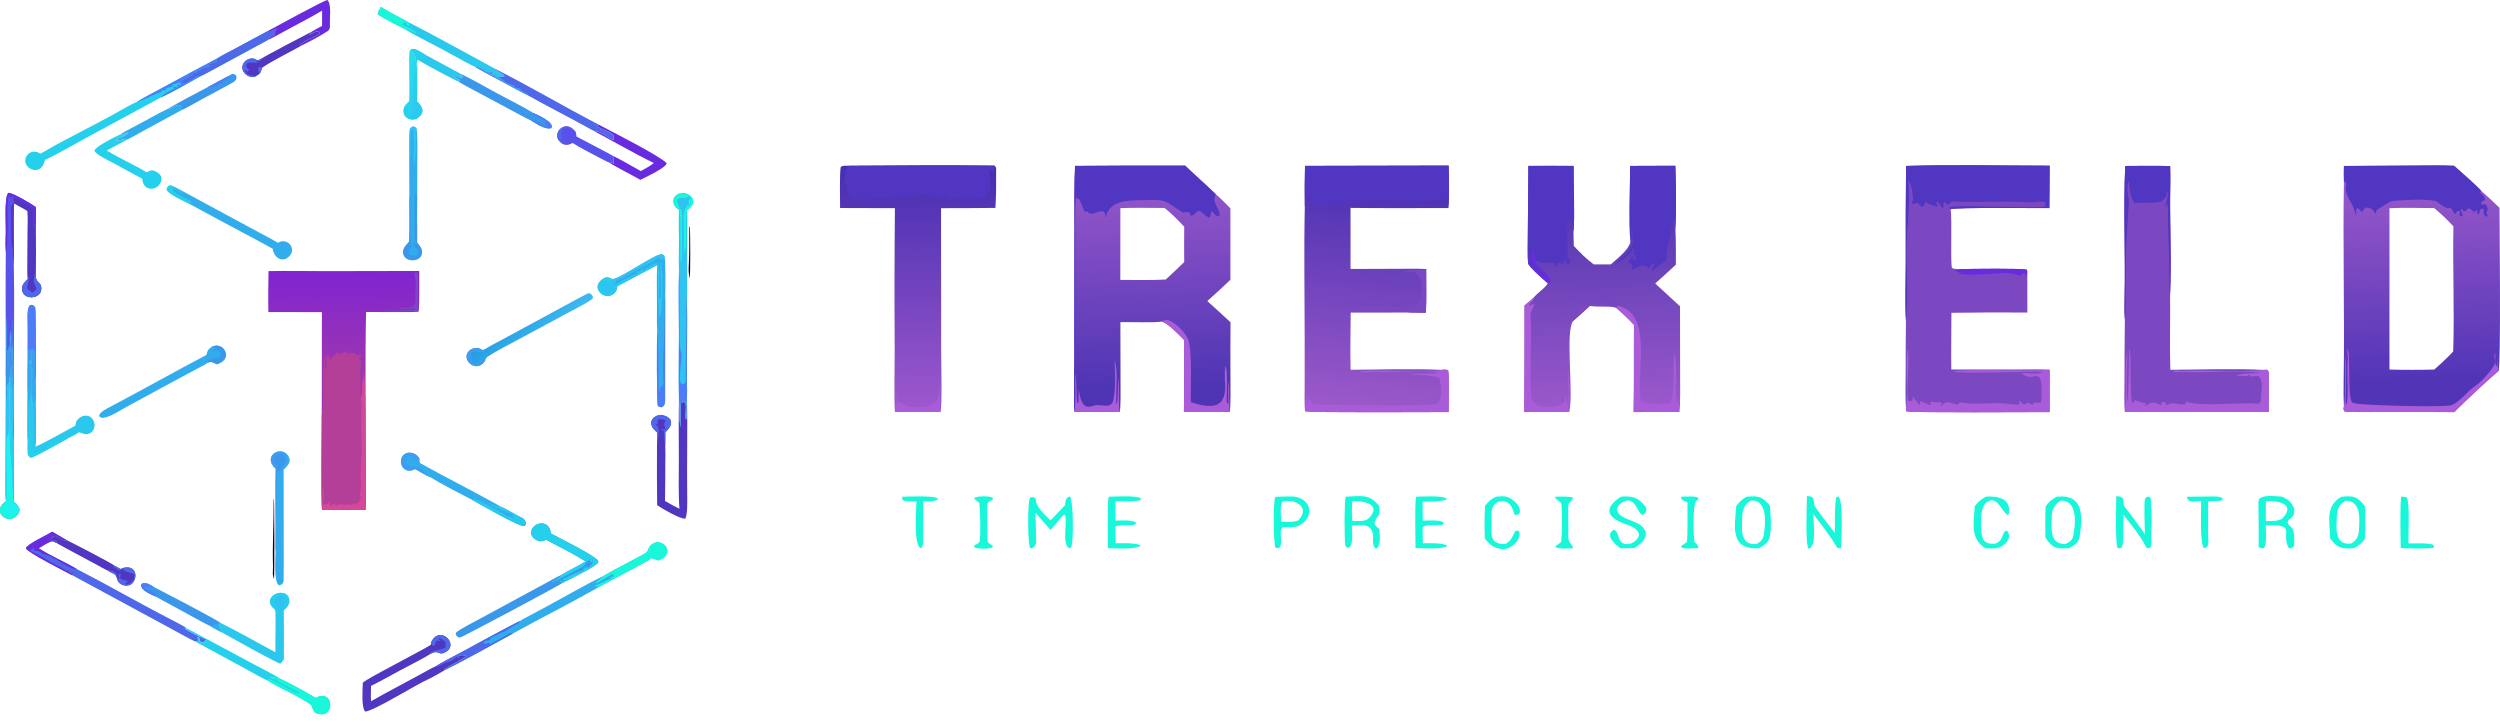 <svg width="180" height="52" viewBox="0 0 180 52" fill="none" xmlns="http://www.w3.org/2000/svg">
<g clip-path="url(#clip0_409_298)">
<path d="M179.966 14.963C179.541 14.548 179.104 14.143 178.656 13.748C178.374 13.406 177.061 12.266 176.693 11.934C175.883 11.886 174.611 11.915 173.786 11.917L168.762 11.949C168.747 12.313 168.756 12.681 168.762 13.046C168.679 17.779 168.816 22.538 168.745 27.277C168.735 27.923 168.728 28.623 168.762 29.266C168.732 29.441 168.715 29.512 168.825 29.629C169.471 29.692 170.809 29.655 171.499 29.655C173.233 29.649 174.967 29.654 176.702 29.669C177.607 28.78 178.936 27.518 179.89 26.705C180.082 26.31 179.964 16.247 179.966 14.963ZM175.817 26.116L175.269 26.607C174.275 26.636 173.027 26.636 172.042 26.607V14.994C173.008 14.939 174.276 14.977 175.263 14.983C175.753 15.39 176.216 15.83 176.646 16.299C176.588 19.264 176.726 22.365 176.63 25.304C176.41 25.553 176.062 25.877 175.816 26.117L175.817 26.116Z" fill="url(#paint0_linear_409_298)"/>
<path d="M168.762 11.951L173.786 11.919C174.611 11.919 175.883 11.888 176.693 11.936C177.062 12.268 178.374 13.408 178.656 13.75L178.544 13.835C178.727 14 178.941 14.145 178.914 14.404C178.714 14.51 178.764 14.453 178.635 14.615C178.82 14.967 178.69 14.557 179.011 14.749C179.135 15.129 179.142 14.982 179.017 15.322L179.116 15.53L179.023 15.613L178.904 15.529C178.797 15.332 178.822 15.292 178.848 15.079L178.684 15.01C178.523 15.12 178.556 15.181 178.48 15.418L178.322 15.354L178.386 15.198L178.316 15.139C177.943 15.444 178.118 14.995 177.674 15.013L177.538 15.206C177.101 15.221 177.564 15.13 177.188 15.054C177.082 15.234 177.369 15.313 177.282 15.58L177.199 15.586C176.867 15.341 177.254 15.523 177.071 15.189C176.865 15.208 176.966 15.174 176.787 15.389L176.695 15.348C176.636 15.213 176.555 15.088 176.457 14.978C175.928 15.058 175.57 14.498 175.276 14.453C174.352 14.31 173.223 14.398 172.29 14.466C172.074 14.482 171.291 15.017 171.083 15.17C171.09 15.319 171.105 15.268 171.054 15.398C170.834 15.082 170.783 14.986 170.389 14.942C170.189 15.025 170.217 15.056 170.066 15.262C169.967 15.161 169.86 15.068 169.746 14.983L169.642 15.071C169.642 15.203 169.646 15.304 169.651 15.436H169.593C169.51 14.713 168.795 14.101 168.89 13.435C168.915 13.266 168.938 13.328 168.899 13.112L168.762 13.049C168.756 12.685 168.747 12.315 168.762 11.951Z" fill="#5136C2"/>
<path d="M168.76 29.267C168.895 28.647 168.811 26.446 168.875 25.569C168.939 26.372 168.89 27.278 168.907 28.092C168.913 28.355 168.863 28.884 168.901 29.105L168.97 29.073C169.111 28.138 168.945 26.858 169.043 25.883C169.07 25.621 168.968 25.44 169.014 25.146C169.266 25.273 168.994 28.402 169.348 28.983C169.419 29.008 169.491 29.029 169.564 29.046C170.242 29.188 176.111 29.355 176.538 29.164C177.209 28.863 177.627 28.164 178.229 27.785C178.561 27.575 179.611 26.494 179.651 26.086C179.674 25.846 179.531 25.652 179.633 25.41C179.708 25.513 179.611 25.993 179.707 26.326L179.789 26.348L179.818 25.606C179.824 25.973 179.809 26.353 179.891 26.71C178.933 27.523 177.607 28.785 176.702 29.674C174.968 29.659 173.234 29.655 171.5 29.66C170.81 29.66 169.471 29.698 168.826 29.634C168.713 29.517 168.73 29.443 168.76 29.267Z" fill="#AA5BD9"/>
<path d="M88.598 23.205C88.045 22.689 87.487 22.179 86.925 21.676C87.499 21.176 88.036 20.667 88.589 20.143V15C88.247 14.655 87.904 14.299 87.536 13.981C86.814 13.278 86.048 12.619 85.33 11.923C82.689 11.914 80.047 11.921 77.405 11.944C77.329 13.28 77.361 14.894 77.359 16.247L77.352 23.528L77.338 27.619C77.338 28.022 77.312 29.335 77.369 29.66C78.453 29.654 79.536 29.654 80.62 29.66C80.703 29.336 80.679 27.875 80.678 27.452L80.669 23.194C81.372 23.176 83.076 23.248 83.665 23.153C84.152 23.31 84.877 24.102 85.269 24.49C85.255 26.203 85.275 27.959 85.241 29.664C86.341 29.654 87.44 29.652 88.539 29.659C88.62 29.312 88.594 27.792 88.594 27.369C88.586 25.982 88.588 24.594 88.598 23.205ZM80.662 20.152L80.667 14.985C81.66 14.943 82.837 14.973 83.847 14.973C84.365 15.382 84.812 15.843 85.264 16.322C85.255 17.171 85.255 18.021 85.264 18.87L84.593 19.511L83.935 20.125C83.022 20.18 81.58 20.161 80.662 20.152Z" fill="url(#paint1_linear_409_298)"/>
<path d="M77.403 11.944C80.044 11.922 82.686 11.915 85.327 11.923C86.045 12.619 86.81 13.278 87.534 13.981C87.214 14.614 87.853 15.019 87.812 15.493L87.696 15.569C87.473 15.513 87.456 15.43 87.299 15.204L87.198 15.267L87.123 15.612L87.029 15.66C86.63 15.474 86.519 15.161 86.243 15.188C86.051 15.363 85.971 15.494 85.742 15.544C85.705 15.461 85.672 15.377 85.644 15.291C85.471 15.246 85.364 15.279 85.188 15.308C84.253 14.773 84.083 14.328 82.88 14.4C82.109 14.447 80.616 14.274 79.963 14.964C79.783 15.154 79.626 15.392 79.662 15.651L79.616 15.632L79.603 15.568C79.568 15.412 79.568 15.322 79.455 15.213C78.886 15.149 78.715 15.649 78.259 15.207L78.131 15.264C77.915 15.006 77.902 14.598 77.641 14.278C77.567 14.332 77.595 14.305 77.551 14.353L77.487 14.138C77.423 14.482 77.415 15.473 77.417 15.832C77.438 18.534 77.4 21.237 77.405 23.939C77.408 24.572 77.341 26.367 77.414 26.887C77.414 27.596 77.449 29.017 77.365 29.664C77.309 29.338 77.334 28.025 77.335 27.622L77.347 23.532L77.357 16.247C77.357 14.894 77.326 13.28 77.403 11.944Z" fill="#5136C2"/>
<path d="M83.664 23.156L83.694 23.108C83.822 23.08 83.925 23.056 84.048 23.019C84.618 23.212 85.253 23.838 85.511 24.369C85.881 25.133 85.702 27.927 85.745 28.959C87.509 29.532 88.362 29.283 88.191 27.391C88.176 27.22 88.178 26.489 88.224 26.352C88.454 26.684 88.262 28.508 88.345 29.064L88.439 29.016C88.43 28.73 88.402 27.68 88.484 27.462C88.518 28.133 88.473 29.054 88.539 29.661C87.44 29.655 86.34 29.657 85.241 29.667C85.274 27.958 85.255 26.205 85.269 24.492C84.877 24.102 84.152 23.316 83.664 23.156Z" fill="#AA5BD9"/>
<path d="M77.416 26.884C77.544 27.327 77.484 28.896 77.565 29.003L77.656 28.97L77.651 28.141L77.673 28.135C77.783 28.463 77.806 29.573 78.701 29.219C79.199 29.022 79.896 29.476 80.129 28.928C80.349 28.066 80.285 26.824 80.244 25.942C80.563 26.629 80.284 28.971 80.392 29.126C80.514 28.936 80.478 27.648 80.52 27.243C80.62 27.948 80.51 29.088 80.621 29.663C79.538 29.655 78.454 29.655 77.37 29.663C77.452 29.011 77.417 27.593 77.416 26.884Z" fill="#AA5BD9"/>
<path d="M117.374 11.947L120.625 11.935C120.671 13.086 120.693 15.427 120.631 16.515C120.673 17.325 120.66 18.236 120.663 19.055C120.174 19.503 119.673 19.975 119.175 20.411L120.962 22.056L120.969 27.082C120.969 27.57 121.001 29.297 120.909 29.661C119.813 29.655 118.716 29.658 117.619 29.67C117.661 27.609 117.628 25.463 117.645 23.392C117.243 22.956 116.814 22.545 116.361 22.162C115.907 22.007 115.102 22.136 114.47 22.024C114.329 22.15 113.327 23.071 113.263 23.105C112.675 23.91 113.32 28.372 112.984 29.664C111.903 29.658 110.821 29.659 109.738 29.668C109.762 27.111 109.771 24.555 109.766 21.998L110.382 21.474C110.683 21.078 111.249 20.76 111.444 20.39C111.138 20.113 110.071 19.213 110.021 18.934C109.975 18.6 110.002 17.159 110.004 16.753L110.042 11.944C111.121 11.93 112.218 11.944 113.297 11.944C113.286 13.139 113.399 15.632 113.288 16.678L113.312 17.706C113.78 18.203 114.195 18.626 114.748 19.035L115.975 19.039C116.441 18.617 117.241 18.017 117.388 17.435C117.27 16.201 117.36 13.267 117.374 11.947Z" fill="url(#paint2_linear_409_298)"/>
<path d="M110.044 11.946C111.123 11.933 112.22 11.946 113.299 11.946C113.288 13.142 113.401 15.634 113.29 16.681C113.129 16.238 113.427 16.075 112.918 15.832C112.762 16.18 112.936 18.059 112.85 18.621C112.925 18.638 113.003 18.648 113.08 18.649C113.049 18.8 113.005 18.948 112.947 19.092L112.858 19.129L112.827 19.031C112.796 18.936 112.761 18.842 112.721 18.75H112.62C112.572 18.909 112.579 18.964 112.472 19.074L112.373 18.891C112.163 18.925 112.204 19.018 111.977 19.218C111.881 19.072 111.918 19.155 111.94 18.927C111.472 18.841 110.983 19.035 110.52 18.72C110.674 19.375 111.556 19.689 111.643 20.261C111.54 20.379 111.589 20.349 111.444 20.398C111.138 20.122 110.071 19.222 110.021 18.943C109.975 18.608 110.002 17.167 110.004 16.761L110.044 11.946Z" fill="#5136C2"/>
<path d="M110.155 19.013C110.402 19.26 110.999 19.846 111.33 19.939C111.241 19.803 110.642 19.236 110.491 19.105C110.132 18.794 110.411 18.047 110.333 17.943C110.497 18.204 110.495 18.411 110.524 18.713C110.678 19.369 111.56 19.682 111.647 20.254C111.544 20.373 111.594 20.343 111.448 20.392C111.143 20.115 110.076 19.215 110.025 18.936C110.032 18.747 110.064 18.561 110.12 18.38C110.181 18.54 110.157 18.827 110.155 19.013Z" fill="#692BDF"/>
<path d="M117.374 11.947L120.625 11.935C120.671 13.086 120.693 15.427 120.631 16.515C120.604 16.269 120.612 15.848 120.528 15.677C120.532 15.671 120.293 16.557 120.292 16.57C120.283 17.303 119.914 17.83 120.009 18.587C120.044 18.872 119.157 19.185 118.937 19.591C118.943 19.328 118.937 19.337 119.095 19.133L119.075 18.994L118.965 18.965C118.792 19.103 118.879 19.358 118.679 19.245C118.223 18.988 117.898 19.205 117.466 19.435C117.505 19.318 117.527 19.197 117.53 19.074L117.217 18.881L117.23 18.766L117.367 18.726L117.373 18.757L117.416 18.75L117.379 18.734C117.404 18.526 117.361 18.62 117.552 18.463L117.61 18.707L117.72 18.726L117.808 18.638C117.788 18.458 117.738 18.422 117.631 18.272C117.644 18.062 117.682 18.055 117.587 17.917L117.504 17.942L117.487 18.146C117.192 18.368 116.5 19.015 116.199 19.067C116.55 18.744 117.596 17.88 117.592 17.437C117.592 17.28 117.508 16.576 117.478 16.375C117.365 16.906 117.448 17.008 117.393 17.438C117.27 16.201 117.36 13.267 117.374 11.947Z" fill="#5136C2"/>
<path d="M116.363 22.165L116.49 22.02C119.063 22.59 117.781 26.889 118.131 28.776C118.195 29.135 119.954 29.128 120.249 29.044C120.62 28.533 120.44 25.723 120.546 25.434C120.837 26.357 120.52 28.617 120.779 29.011C120.837 28.84 120.826 28.588 120.831 28.396C120.861 28.747 120.873 29.369 120.911 29.662C119.814 29.656 118.717 29.659 117.62 29.671C117.662 27.61 117.63 25.464 117.646 23.393C117.244 22.958 116.816 22.547 116.363 22.165Z" fill="#AA5BD9"/>
<path d="M110.384 21.477L110.406 21.604L110.313 21.69C110.233 21.759 110.163 21.839 110.104 21.927L110.136 22.009C110.298 21.946 110.312 21.946 110.441 21.837C110.437 22.253 110.169 22.284 110.203 22.849C110.315 24.763 110.102 26.851 110.273 28.747C110.585 29.154 110.639 29.224 111.157 29.277C111.724 29.335 112.255 29.323 112.684 28.918L112.675 28.587L112.724 28.537C112.83 28.819 112.724 28.988 112.844 29.106C112.967 28.868 112.865 27.295 112.931 26.726C113.008 27.633 112.882 28.823 112.986 29.663C111.905 29.657 110.822 29.658 109.74 29.666C109.764 27.11 109.773 24.554 109.768 21.997L110.384 21.477Z" fill="#AA5BD9"/>
<path d="M113.265 23.108L113.232 23.073C113.237 22.925 113.625 22.59 113.765 22.44C113.687 22.404 113.523 22.346 113.485 22.29L113.521 22.179C114.223 21.916 115.083 21.921 115.823 21.971C115.306 22.038 114.965 21.971 114.472 22.024C114.331 22.152 113.329 23.074 113.265 23.108Z" fill="#7C48C2"/>
<path d="M93.96 11.943L104.301 11.921C104.331 12.807 104.354 14.112 104.287 14.98C101.95 14.98 99.572 14.998 97.238 14.968V19.365L100.963 19.352C101.366 19.352 102.348 19.334 102.686 19.375C102.682 20.309 102.718 21.623 102.663 22.519L101.514 22.503L97.251 22.509C97.243 23.849 97.206 25.294 97.243 26.622C99.172 26.613 101.902 26.519 103.754 26.63C103.951 26.616 104.106 26.578 104.271 26.671C104.349 27.125 104.305 29.085 104.303 29.668C103.323 29.663 94.307 29.726 93.988 29.614L93.958 29.574C93.91 29.123 93.935 28.166 93.936 27.676V24.288C93.936 21.219 93.876 17.955 93.946 14.901C93.932 13.916 93.936 12.93 93.96 11.943Z" fill="url(#paint3_linear_409_298)"/>
<path d="M93.96 11.943L104.301 11.921C104.331 12.807 104.354 14.112 104.287 14.98C104.244 14.633 104.294 14.634 104.101 14.397C103.846 14.314 103.944 14.32 103.66 14.379C102 14.725 98.129 14.031 96.692 14.706C96.591 14.901 96.65 14.848 96.487 14.965L96.359 14.885L96.316 14.553L96.21 14.52L96.046 14.739C95.67 14.852 96.104 14.648 95.727 14.531C95.655 14.695 95.666 14.72 95.523 14.819C95.267 14.748 95.188 14.731 94.955 14.857L94.842 14.915L94.752 14.963L94.66 14.881C94.69 14.727 94.701 14.729 94.66 14.581L94.468 14.531C94.309 14.341 94.37 14.16 94.293 13.921C94.235 13.983 94.164 14.03 94.085 14.06C94.075 13.881 94.065 13.754 94.043 13.574C94.035 13.99 94.055 14.51 93.947 14.903C93.932 13.917 93.936 12.93 93.96 11.943Z" fill="#5136C2"/>
<path d="M103.755 26.63C103.953 26.616 104.108 26.578 104.273 26.671C104.351 27.125 104.307 29.085 104.305 29.668C103.325 29.663 94.309 29.726 93.99 29.614L93.96 29.574C94.051 29.195 93.984 28.904 94.058 28.49C94.133 28.602 94.095 28.911 94.09 29.073L94.265 28.655C94.414 28.788 94.388 29.02 94.594 29.112C94.729 29.175 103.051 29.244 103.388 29.105C103.58 29.026 103.627 28.831 103.708 28.658C103.72 28.63 103.738 28.603 103.748 28.573C103.84 28.303 103.73 27.484 103.628 27.227C103.451 27.065 102.239 26.99 101.893 26.951C101.755 27.031 101.807 27.008 101.648 27.041L101.736 26.973L101.727 26.953C101.802 26.809 103.249 26.979 103.549 26.826C102.876 26.662 99.869 26.845 98.983 26.781C98.656 26.757 98.238 26.877 97.881 26.79C98.327 26.508 102.984 26.949 103.755 26.63Z" fill="#AA5BD9"/>
<path d="M102.686 19.375C102.681 20.309 102.717 21.623 102.663 22.519L101.514 22.503C101.278 22.43 100.855 22.434 100.594 22.426C101.057 22.32 102.345 22.467 102.548 22.284L102.453 22.231C102.29 22.276 102.025 22.357 101.873 22.309C101.32 22.143 97.543 22.348 97.313 22.246L97.352 22.183C97.97 22 98.361 22.069 98.983 22.108C99.242 22.097 99.525 22.045 99.783 22.06C101.89 22.174 102.407 22.515 102.353 20.216C102.204 19.934 102.064 19.793 101.857 19.554C101.656 19.554 101.286 19.59 101.124 19.505C101.602 19.392 102.15 19.489 102.686 19.375Z" fill="#7C48C2"/>
<path d="M137.237 11.947C140.487 11.839 144.294 11.925 147.578 11.928C147.575 12.947 147.568 13.965 147.555 14.983C146.715 14.992 140.775 14.92 140.447 15.065C140.555 15.825 140.432 18.333 140.525 19.258L140.626 19.342C140.822 19.371 141.021 19.382 141.219 19.374C141.8 19.36 145.679 19.304 145.936 19.422L145.965 19.574L145.97 22.502C144.147 22.489 142.324 22.496 140.502 22.522C140.502 23.862 140.474 25.269 140.494 26.604L145.365 26.601C145.763 26.601 147.262 26.574 147.572 26.625C147.572 27.637 147.56 28.659 147.572 29.671C146.562 29.666 137.606 29.734 137.255 29.617C137.224 29.484 137.217 29.511 137.228 29.381C137.174 28.658 137.203 27.68 137.205 26.944C137.205 25.65 137.212 24.357 137.228 23.063C137.16 21.887 137.215 20.11 137.216 18.875C137.206 16.566 137.213 14.256 137.237 11.947Z" fill="#7C48C2"/>
<path d="M137.237 11.947C140.487 11.839 144.294 11.925 147.578 11.928C147.575 12.947 147.568 13.965 147.555 14.983C146.715 14.992 140.775 14.92 140.447 15.065L140.36 14.987L140.381 14.895C141.153 14.742 146.985 15.034 147.285 14.859C147.256 14.646 147.225 14.732 147.321 14.583C146.839 14.44 146.51 14.596 146.062 14.565C144.232 14.438 142.337 14.608 140.521 14.495C140.386 14.638 140.393 14.649 140.233 14.753C140.147 14.671 140.055 14.594 139.959 14.523C139.922 14.713 139.925 14.704 139.949 14.896L139.873 14.999C139.796 14.948 139.654 14.665 139.511 14.522H139.415C139.424 14.705 139.415 14.639 139.502 14.818L139.428 14.867C139.212 14.799 138.771 14.699 138.662 14.529C138.548 14.729 138.534 14.845 138.369 14.912C138.257 14.823 138.161 14.716 138.084 14.596C137.969 14.622 137.856 14.655 137.744 14.694L137.646 14.615C137.683 14.477 137.65 14.538 137.743 14.429C137.743 14.082 137.624 13.184 137.38 12.94C137.544 13.743 137.373 16.021 137.308 16.918C137.168 18.834 137.466 21.209 137.221 23.064C137.154 21.888 137.209 20.111 137.21 18.877C137.204 16.566 137.213 14.256 137.237 11.947Z" fill="#5136C2"/>
<path d="M137.226 29.381C137.441 28.512 137.158 26.159 137.347 25.15C137.522 25.692 137.184 28.656 137.438 28.89L137.639 28.878L137.729 28.766L137.688 28.554C137.894 28.807 138.007 28.878 138.21 29.146L138.282 29.088C138.244 29.018 138.213 28.945 138.187 28.87C138.482 28.933 138.843 29.147 139.028 29.155C139.007 29.075 138.986 28.995 138.967 28.914C139.329 28.994 139.61 28.937 139.847 29.011L139.708 29.213L139.816 29.202C140.18 28.737 140.463 29.088 141.013 29.134L141.069 28.988C141.201 28.96 141.626 29.047 141.827 29.051C142.543 29.078 143.288 29.027 143.997 29.028C144.417 29.028 144.789 29.145 145.316 29.128C145.597 28.93 145.323 29.105 145.365 28.875C145.541 28.926 145.52 28.956 145.663 29.115C146.083 29.115 145.71 29.077 145.983 28.976C146.127 29.059 146.214 29.133 146.378 29.126L146.433 28.994H146.89L146.963 28.918C146.985 28.432 147.081 27.526 146.818 27.139C146.382 26.935 146.249 27.408 145.558 26.886C145.725 26.77 146.68 27.039 147.026 26.798C146.796 26.671 141.5 26.951 140.621 26.758C141.189 26.534 146.366 26.765 147.578 26.621C147.578 27.634 147.566 28.655 147.578 29.667C146.569 29.662 137.613 29.73 137.262 29.613C137.222 29.484 137.215 29.511 137.226 29.381Z" fill="#AA5BD9"/>
<path d="M141.221 19.374C141.802 19.36 145.68 19.304 145.937 19.422L145.966 19.574L145.87 19.944L145.784 19.665L145.704 19.646L145.42 19.867C144.544 19.355 142.132 20.029 140.975 19.677L141.271 19.651C141.072 19.622 141.007 19.623 140.824 19.531C140.935 19.402 141.014 19.424 141.221 19.374Z" fill="#692BDF"/>
<path d="M61.139 11.934C64.57 11.916 68.173 11.88 71.6 11.925C71.739 12.056 71.721 12.073 71.721 12.338C71.721 13.2 71.73 14.11 71.671 14.969C70.366 14.983 69.061 14.99 67.755 14.989L67.764 25.264C67.764 25.879 67.847 29.226 67.718 29.648C66.619 29.661 65.547 29.631 64.438 29.662C64.365 29.301 64.417 25.823 64.418 25.287C64.394 21.854 64.4 18.421 64.434 14.988L60.485 14.977C60.485 14.418 60.443 12.494 60.532 12.021C60.706 11.899 60.913 11.934 61.139 11.934Z" fill="url(#paint4_linear_409_298)"/>
<path d="M61.139 11.934C64.57 11.916 68.173 11.88 71.6 11.925L71.552 12.438C71.498 12.376 71.44 12.317 71.379 12.261L71.296 12.272C71.193 12.528 71.351 13.364 71.239 13.883C71.177 13.839 71.117 13.79 71.061 13.738C71.04 13.83 71.04 13.925 71.061 14.017L71.08 14.134L71.01 14.212C70.365 14.406 68.856 14.331 68.171 14.249L68.071 14.069L67.978 14.062C67.704 14.239 67.682 14.288 67.358 14.26L67.294 14.087C67.127 14.007 66.875 14.087 66.669 14.117L66.633 13.95C66.414 13.911 66.037 14.155 65.863 14.191C65.73 14.219 65.957 14.061 65.578 13.983C65.477 14.145 65.487 14.165 65.323 14.252C65.176 14.156 65.067 14.054 64.905 14.07C64.65 14.37 64.593 14.213 64.221 14.107L64.046 14.255C63.459 14.291 61.798 14.47 61.251 14.229C61.001 14.119 61.023 13.611 60.957 13.29C60.888 13.221 60.824 13.148 60.766 13.069C60.923 12.645 60.761 12.201 61.139 11.934Z" fill="#5136C2"/>
<path d="M64.438 29.662C64.498 29.161 64.54 28.659 64.566 28.155C64.575 28.401 64.532 28.938 64.634 29.064L64.761 28.951C65.303 29.221 65.48 29.325 66.122 29.315C67.452 29.297 67.689 28.878 67.603 27.543C67.709 27.992 67.616 29.101 67.721 29.65C66.619 29.661 65.548 29.631 64.438 29.662Z" fill="#AA5BD9"/>
<path d="M153.016 11.95C154.087 11.945 155.187 11.928 156.253 11.957C156.268 12.403 156.271 12.893 156.262 13.341C156.202 15.94 156.367 18.626 156.248 21.214C156.269 22.965 156.207 24.905 156.263 26.625C158.114 26.615 161.15 26.519 162.921 26.632L163.237 26.625C163.387 26.77 163.357 26.995 163.358 27.244C163.358 28.05 163.341 28.857 163.344 29.663C159.893 29.638 156.442 29.638 152.992 29.663C152.932 29.238 152.961 27.882 152.963 27.408C152.963 25.937 152.972 24.466 152.989 22.996C152.957 22.506 152.958 21.94 152.97 21.447C153.044 18.317 152.866 15.079 153.016 11.95Z" fill="#7C48C2"/>
<path d="M153.016 11.95C154.087 11.945 155.187 11.928 156.253 11.957C156.268 12.403 156.271 12.893 156.262 13.341C156.202 15.94 156.367 18.626 156.248 21.214C156.184 20.822 156.193 20.36 156.193 19.956C156.193 18.608 156.126 17.264 156.089 15.918C156.082 15.643 156.117 14.811 156.045 14.613L155.939 14.963L155.961 14.925L155.92 14.807C155.983 14.507 156.119 14.1 156.071 13.824L156.018 13.782C155.999 14.182 155.902 14.269 155.591 14.521C155.077 14.647 154.238 14.572 153.676 14.614C153.447 14.351 153.271 13.426 153.293 13.068L153.269 13.031C153.03 13.576 153.304 14.078 153.274 14.672C153.216 15.8 153.098 16.906 153.078 18.037C153.062 19.063 153.052 20.09 153.049 21.116C153.049 21.583 153.059 22.581 152.985 22.999C152.953 22.509 152.954 21.943 152.966 21.45C153.044 18.317 152.866 15.079 153.016 11.95Z" fill="#5136C2"/>
<path d="M152.991 29.666C153.138 28.406 152.956 26.303 153.16 25.257C153.198 25.991 153.037 28.492 153.2 28.942C153.215 28.921 153.3 25.352 153.312 25.081C153.487 25.277 153.343 28.381 153.51 28.992L153.664 29.001L153.623 28.887L153.687 28.824C153.93 28.886 154.171 28.953 154.41 29.024L154.513 28.999C154.513 29.081 154.487 29.089 154.435 29.182L154.527 29.202C154.91 28.893 155.205 28.937 155.592 29.182L155.66 28.954C155.809 28.923 155.751 28.931 155.916 28.97L155.941 29.113L156.025 29.156C156.647 28.851 156.906 29.263 157.36 29.075L157.379 28.911C158.69 29.328 160.991 28.924 162.531 29.073L162.611 29.081C162.829 28.896 162.759 28.929 162.812 28.554L162.761 28.698C162.815 28.149 163.027 27.449 162.589 27.061L161.979 27.107L161.996 27.01L161.88 26.998L161.775 27.085C161.834 27.073 160.911 27.053 161.006 27.074C161.241 26.846 162.356 26.891 162.798 26.86C161.82 26.641 158.904 26.843 157.747 26.787C157.351 26.768 156.83 26.833 156.43 26.756C156.704 26.541 156.728 26.736 157.068 26.718C158.994 26.614 160.962 26.851 162.877 26.645L162.929 26.631L163.244 26.624C163.395 26.769 163.365 26.994 163.366 27.244C163.366 28.049 163.349 28.856 163.352 29.662C159.897 29.637 156.444 29.639 152.991 29.666Z" fill="#AA5BD9"/>
<path d="M170.271 36.434C169.697 35.751 169.495 35.668 168.569 35.771C167.378 36.467 167.762 37.556 167.771 38.763C168.316 39.486 168.581 39.522 169.476 39.47C169.847 39.281 169.994 39.14 170.265 38.824C170.304 38.028 170.306 37.231 170.271 36.434ZM169.868 37.597C169.841 38.259 169.916 38.769 169.284 39.134C168.317 39.26 168.199 38.459 168.233 37.703C168.267 36.947 168.181 36.466 168.877 36.058C169.771 36.029 169.896 36.904 169.868 37.597Z" fill="#18F7DA"/>
<path d="M148.077 35.765C147.672 35.991 147.566 36.087 147.288 36.454C147.242 37.196 147.263 37.969 147.27 38.714C147.806 39.516 148.077 39.524 148.994 39.462C149.34 39.283 149.662 39.058 149.73 38.651C149.969 37.199 150.043 35.546 148.077 35.765ZM149.267 38.6C149.204 38.912 149.004 39.018 148.737 39.165C147.899 39.2 147.697 38.614 147.716 37.889C147.737 37.044 147.619 36.531 148.373 36.043C149.624 36.006 149.44 37.789 149.267 38.6Z" fill="#18F7DA"/>
<path d="M127.433 36.404C126.828 35.741 126.687 35.695 125.764 35.761C125.435 35.934 125.235 36.141 125.011 36.432C124.889 37.969 124.552 39.592 126.647 39.476C127.052 39.248 127.333 39.079 127.436 38.596C127.562 38.005 127.482 37.022 127.433 36.404ZM126.999 38.46C126.93 38.848 126.824 38.936 126.511 39.15C125.618 39.313 125.388 38.605 125.421 37.889C125.459 37.066 125.318 36.551 126.044 36.044C127.269 35.917 127.131 37.711 126.999 38.46Z" fill="#18F7DA"/>
<path d="M165.036 38.019C164.881 37.877 164.777 37.81 164.704 37.614C164.774 37.389 164.721 37.497 164.944 37.311C165.21 37.089 165.167 36.95 165.182 36.621C165 36.154 164.743 35.95 164.296 35.755C163.77 35.737 163.013 35.598 162.661 35.925C162.589 36.11 162.605 36.211 162.608 36.408C162.619 37.381 162.638 38.395 162.618 39.367C162.753 39.483 162.856 39.505 163.018 39.453C163.218 39.196 163.14 38.219 163.132 37.834C165.437 37.715 164.182 38.371 164.788 39.451L164.927 39.489C165.029 39.434 165.176 39.376 165.176 39.236C165.177 38.81 165.232 38.395 165.036 38.019ZM164.329 37.323C164.077 37.546 163.491 37.512 163.145 37.523C163.126 37.063 163.145 36.549 163.145 36.084C163.975 36.039 165.355 36.266 164.329 37.323Z" fill="#18F7DA"/>
<path d="M99.326 38.342L99.306 38.098C99.136 37.941 99.005 37.861 98.96 37.641C99.168 36.958 99.421 37.374 99.302 36.424C98.561 35.517 97.979 35.728 96.888 35.762C96.782 36.199 96.787 38.8 96.865 39.297C96.997 39.451 96.916 39.401 97.12 39.445C97.475 39.198 97.34 38.243 97.328 37.834C98.03 37.803 98.791 37.657 98.866 38.581C98.856 38.922 98.811 39.176 99.001 39.467L99.118 39.508C99.415 39.168 99.357 38.752 99.326 38.342ZM98.511 37.352C98.29 37.557 97.685 37.514 97.375 37.512C97.333 37.104 97.317 36.48 97.369 36.077C98.236 36.032 99.549 36.355 98.511 37.352Z" fill="#18F7DA"/>
<path d="M93.012 35.744C92.614 35.737 92.22 35.76 91.828 35.776C91.646 36.105 91.687 39.04 91.835 39.442C92.074 39.479 91.969 39.501 92.166 39.394C92.38 38.962 91.988 37.987 92.46 37.949C93.037 37.968 93.436 38.018 93.885 37.59C94.74 36.777 94.082 35.765 93.012 35.744ZM93.478 37.471C93.058 37.617 92.7 37.585 92.265 37.572C92.233 37.199 92.111 36.327 92.38 36.092C92.86 36.058 93.162 36.02 93.563 36.34C94.006 36.695 93.781 37.147 93.478 37.471Z" fill="#18F7DA"/>
<path d="M77.106 39.443L76.951 39.458C76.425 39.094 76.903 37.437 76.661 37.045L76.534 37.124L76.087 37.638L75.648 38.16C75.286 37.742 74.921 37.328 74.55 36.918C74.57 37.595 74.599 38.365 74.598 39.049C74.593 39.126 74.57 39.201 74.532 39.268C74.494 39.335 74.441 39.394 74.378 39.439C74.25 39.511 74.339 39.493 74.168 39.462C73.995 39.198 73.967 36.075 74.168 35.82C74.432 35.789 74.316 35.763 74.534 35.864C74.558 35.922 74.578 35.981 74.594 36.041C74.575 36.456 75.248 37.095 75.591 37.422L75.642 37.469L76.685 36.374C76.725 36.035 76.707 35.886 77.021 35.715L76.885 35.815L77.051 35.739C77.284 36.088 77.317 39.175 77.106 39.443Z" fill="#18F7DA"/>
<path d="M152.369 35.732C152.619 35.751 152.705 35.72 152.861 35.903C152.872 36.029 152.891 36.369 152.964 36.464C153.475 37.125 153.966 37.782 154.442 38.467C154.417 38.038 154.361 36.264 154.435 35.93C154.592 35.749 154.499 35.803 154.717 35.753L154.829 35.832C154.975 36.325 154.889 38.685 154.879 39.341C154.795 39.464 154.846 39.409 154.684 39.475L154.522 39.406C154.514 39.389 154.505 39.372 154.497 39.355L154.452 39.27C154.081 38.542 153.39 37.707 152.874 37.055C152.866 37.541 152.959 39.087 152.77 39.407C152.557 39.51 152.659 39.507 152.457 39.444C152.29 39.089 152.37 36.363 152.369 35.732Z" fill="#18F7DA"/>
<path d="M130.104 35.714C130.387 35.761 130.396 35.714 130.558 35.875C130.571 35.975 130.627 36.392 130.669 36.456C131.082 37.066 131.663 37.791 132.108 38.367C132.12 37.959 132.089 36.021 132.228 35.779L132.365 35.749C132.742 36.075 132.567 38.85 132.556 39.483C132.394 39.477 132.404 39.483 132.261 39.41C131.893 38.731 131.026 37.628 130.547 36.993C130.564 37.526 130.821 39.407 130.219 39.511C129.966 39.239 130.094 36.27 130.104 35.714Z" fill="#18F7DA"/>
<path d="M116.715 35.759C117.473 35.706 117.91 35.772 118.447 36.442C118.639 36.683 118.511 36.949 118.251 37.082C117.911 36.882 117.814 36.181 117.357 36.053C116.989 35.951 116.485 36.323 116.409 36.678C116.562 37.447 117.877 37.423 118.331 38.011C118.8 38.622 118.192 39.13 117.697 39.453C117.37 39.479 117.016 39.475 116.686 39.48C116.32 39.215 115.524 38.594 116.165 38.152L116.284 38.18C116.46 38.36 116.48 38.477 116.551 38.718C116.779 39.491 117.828 39.202 118.015 38.524C117.956 38.04 117.376 37.861 116.972 37.711C115.697 37.247 115.434 36.585 116.715 35.759Z" fill="#18F7DA"/>
<path d="M79.822 35.765C80.301 35.755 81.781 35.658 82.135 35.879L82.129 35.993C81.954 36.123 80.626 36.094 80.309 36.096L80.316 37.483C80.734 37.483 81.552 37.408 81.808 37.645C81.689 38.016 80.733 37.662 80.309 37.922C80.313 38.319 80.32 38.717 80.329 39.114C80.721 39.114 81.861 39.065 82.13 39.283C81.787 39.579 80.283 39.48 79.775 39.467C79.769 38.778 79.719 36.289 79.822 35.765Z" fill="#18F7DA"/>
<path d="M101.949 35.767C102.362 35.755 103.965 35.655 104.198 35.925C103.879 36.147 102.85 36.115 102.429 36.115L102.438 37.486C102.79 37.486 103.773 37.399 103.953 37.646L103.912 37.744C103.545 37.942 102.71 37.673 102.432 37.965L102.442 39.115C103.003 39.115 103.643 39.074 104.166 39.251L104.182 39.329C103.702 39.565 102.49 39.472 101.917 39.456C101.914 38.493 101.855 36.69 101.949 35.767Z" fill="#18F7DA"/>
<path d="M142.985 35.76C143.879 35.697 144.832 35.9 144.631 37.016L144.542 37.075C144.166 36.863 143.899 35.959 143.365 36.028C142.569 36.129 142.62 37.376 142.64 37.965C142.668 38.788 142.779 39.231 143.698 39.136C144.264 38.828 144.051 38.667 144.369 38.227L144.506 38.215C144.788 38.511 144.618 38.93 144.346 39.174C143.926 39.554 143.473 39.497 142.947 39.474C141.809 38.758 142.128 37.653 142.181 36.45C142.467 36.082 142.595 35.997 142.985 35.76Z" fill="#18F7DA"/>
<path d="M107.723 35.76C107.945 35.744 108.286 35.708 108.493 35.772C108.924 35.907 109.561 36.443 109.415 36.941C109.272 37.081 109.356 37.026 109.137 37.084L109.02 37.011C108.917 36.571 108.74 36.136 108.221 36.08C108.119 36.068 108.016 36.079 107.919 36.111C107.822 36.142 107.733 36.195 107.659 36.264C107.378 36.525 107.367 36.947 107.39 37.299C107.453 38.239 107.07 39.225 108.402 39.163C108.808 38.925 108.875 38.664 109.097 38.238L109.277 38.195L109.388 38.273C109.547 38.899 108.739 39.617 108.111 39.53C107.484 39.443 107.287 39.222 106.91 38.787C106.871 38.1 106.885 37.093 106.922 36.414C107.19 36.087 107.339 35.943 107.723 35.76Z" fill="#18F7DA"/>
<path d="M172.898 35.749C173.039 35.76 173.127 35.774 173.267 35.794C173.529 36.09 173.392 38.538 173.401 39.127C173.818 39.134 174.802 39.075 175.168 39.217C175.243 39.246 175.232 39.339 175.249 39.446C174.535 39.519 173.564 39.501 172.851 39.453C172.845 38.868 172.782 36.107 172.898 35.749Z" fill="#18F7DA"/>
<path d="M71.102 36.225C71.034 36.858 71.123 38.155 71.092 38.877C71.084 39.072 71.227 39.13 71.392 39.239L71.475 39.292L71.467 39.41C71.255 39.537 70.318 39.546 70.132 39.386L70.159 39.26C70.346 39.167 70.392 39.162 70.531 39.007C70.625 38.452 70.575 36.855 70.516 36.254C70.506 36.149 70.282 36.024 70.171 35.945L70.159 35.851C70.37 35.731 70.606 35.745 70.854 35.732L70.911 35.742C71.142 35.753 71.35 35.731 71.496 35.876L71.476 35.97C71.306 36.056 71.232 36.078 71.102 36.225Z" fill="#18F7DA"/>
<path d="M64.947 35.768C65.413 35.758 67.271 35.656 67.554 35.91C67.37 36.149 66.765 36.09 66.476 36.091L66.463 38.574C66.469 38.881 66.518 39.207 66.345 39.46C65.749 39.487 65.978 36.627 65.985 36.106C65.611 36.085 65.474 36.136 65.091 36.058C64.921 35.927 64.98 36.013 64.947 35.768Z" fill="#18F7DA"/>
<path d="M157.453 35.767L159.112 35.748C159.379 35.748 159.854 35.714 160.027 35.883L160.004 36C159.847 36.118 159.22 36.079 158.983 36.08V38.567C158.993 38.919 159.1 39.297 158.774 39.468L158.661 39.424C158.385 38.994 158.484 36.775 158.485 36.094C158.016 36.072 157.54 36.264 157.453 35.767Z" fill="#18F7DA"/>
<path d="M111.945 35.768C112.286 35.749 112.906 35.735 113.226 35.813L113.256 35.905C113.216 35.949 112.937 36.259 112.937 36.291C112.873 36.962 112.942 37.746 112.914 38.426C112.882 39.21 113.127 38.988 113.274 39.479C112.976 39.486 112.222 39.542 111.997 39.387L112.017 39.3C112.074 39.263 112.407 39.047 112.411 38.998C112.467 38.122 112.504 37.169 112.421 36.292C112.406 36.118 112.11 36.087 111.945 35.768Z" fill="#18F7DA"/>
<path d="M121.055 35.76C121.344 35.76 122.113 35.696 122.289 35.847L122.258 35.968C122.202 36.003 122.15 36.044 122.104 36.09C121.863 36.48 121.927 38.641 122.002 39.02C122.129 39.152 122.245 39.236 122.294 39.411C122.177 39.508 122.246 39.47 122.046 39.467C121.748 39.485 121.333 39.538 121.072 39.413L121.051 39.31C121.182 39.22 121.313 39.129 121.443 39.036C121.534 38.853 121.487 36.62 121.497 36.17C121.288 36.085 121.226 36.073 121.051 35.92L121.055 35.76Z" fill="#18F7DA"/>
<path d="M19.333 19.519C20.705 19.496 22.152 19.519 23.53 19.523L30.186 19.51C30.175 19.908 30.223 22.269 30.127 22.431L30.099 22.439C29.831 22.469 29.562 22.479 29.294 22.47C28.317 22.463 27.334 22.479 26.357 22.462C26.282 25.9 26.338 29.54 26.34 32.994V35.494C26.34 35.732 26.354 36.523 26.316 36.701H23.188C23.1 36.448 23.165 30.639 23.165 29.883L23.177 22.474L19.322 22.468C19.3 21.532 19.32 20.461 19.333 19.519Z" fill="url(#paint5_linear_409_298)"/>
<path d="M23.166 29.883C23.358 29.567 23.247 25.864 23.323 25.782L23.375 25.821C23.414 26.118 23.401 26.212 23.375 26.513L23.445 26.537C23.687 26.334 23.381 25.923 23.439 25.729C23.52 25.675 23.599 25.616 23.674 25.554C23.673 25.651 23.681 25.747 23.699 25.841L23.758 25.882C23.894 25.814 24.109 25.545 24.232 25.416C24.396 25.364 24.457 25.502 24.649 25.474L24.7 25.326C24.735 25.34 24.771 25.346 24.808 25.346C24.845 25.345 24.882 25.337 24.915 25.321C24.956 25.554 25.286 25.36 25.554 25.427C25.61 25.497 25.649 25.543 25.711 25.608C25.86 25.578 25.846 25.554 25.98 25.443C26.013 25.49 25.974 25.619 25.962 25.696L25.859 25.706L25.835 25.773C25.886 25.845 26.003 26.003 25.991 26.082C25.917 26.595 25.946 27.091 25.96 27.605C25.969 27.943 25.939 28.261 25.978 28.601C26.189 28.306 25.992 27.704 26.141 27.354C26.177 27.268 26.215 26.848 26.216 26.746C26.363 29.107 26.271 31.492 26.299 33.852C26.306 34.358 26.26 36.346 26.325 36.699H23.197C23.102 36.449 23.166 30.64 23.166 29.883Z" fill="#B43F98"/>
<path d="M25.971 28.603C26.182 28.308 25.985 27.706 26.134 27.356C26.17 27.27 26.208 26.849 26.209 26.748C26.356 29.109 26.264 31.494 26.292 33.853C26.299 34.36 26.253 36.347 26.318 36.701H23.19C23.284 36.206 23.184 35.57 23.242 35.069L23.284 35.27C23.357 35.618 23.214 36.062 23.321 36.328L23.449 36.318L23.477 36.251C23.583 36.298 23.541 36.292 23.652 36.295C23.625 36.194 23.615 36.232 23.637 36.146C23.735 36.182 23.689 36.161 23.765 36.255L23.736 36.382C23.828 36.439 23.781 36.432 23.874 36.431L23.923 36.332L23.859 36.281C24.008 36.302 24.154 36.333 24.299 36.373C24.259 36.387 24.559 36.271 24.427 36.31C24.573 36.266 24.753 36.373 24.996 36.37C25.013 36.34 25.036 36.315 25.063 36.295C25.09 36.275 25.121 36.26 25.154 36.252L25.198 36.276L25.152 36.351L25.171 36.375C25.414 36.32 25.665 36.274 25.889 36.17L25.846 36.059C25.884 35.933 25.877 35.97 26.006 35.87C25.996 35.847 25.893 35.603 25.894 35.598C25.936 35.36 26.026 35.12 25.999 34.876C25.888 33.953 26.063 32.978 26.042 32.051C26.023 31.116 25.962 30.208 26.036 29.266C26.054 29.107 25.986 28.801 25.971 28.603Z" fill="#D54899"/>
<path d="M30.099 22.439C29.356 22.343 28.487 22.479 27.73 22.395C27.637 22.384 27.753 22.414 27.623 22.376C27.658 22.362 29.607 22.339 29.87 22.319C29.86 22.222 29.879 22.263 29.8 22.199C29.719 22.2 29.638 22.214 29.561 22.241C29.381 22.288 28.807 22.229 28.629 22.192C29.364 22.066 29.995 22.498 29.901 21.323C29.866 20.892 30.042 20.058 29.793 19.721L29.805 19.667C29.967 19.612 29.951 19.587 30.078 19.63C30.142 19.833 30.064 21.986 30.128 22.431L30.099 22.439Z" fill="#7C48C2"/>
<path d="M0.418 18.138C0.395 17.774 0.391 17.41 0.406 17.047C0.463 16.487 0.26 14.148 0.612 13.883C0.95 13.893 2.266 14.682 2.583 14.911C2.604 15.52 2.583 16.256 2.572 16.873C2.597 17.822 2.588 18.893 2.567 19.847C2.581 20.364 2.904 20.308 2.963 20.64C3.131 21.589 1.495 21.702 1.597 20.703C1.624 20.45 1.829 20.274 2.006 20.099C1.966 19.83 1.981 19.17 1.983 18.88L1.995 16.619C1.999 16.195 2.02 15.594 1.983 15.186C1.66 14.996 1.34 14.806 1.006 14.641C0.961 16.048 1.016 17.557 0.993 18.983C1.052 21.627 0.993 24.463 0.993 27.125L0.999 30.215C0.999 30.603 1.023 31.373 0.992 31.74L1.004 34.702C1.004 34.943 1.015 35.92 0.977 36.102L1.104 36.229C1.438 36.504 1.528 36.813 1.186 37.135C0.548 37.768 -0.457 36.915 0.229 36.249C0.303 36.2 0.372 36.143 0.435 36.08C0.377 35.808 0.407 34.245 0.408 33.831L0.421 28.895C0.416 28.349 0.416 27.804 0.421 27.258C0.398 27.005 0.414 26.499 0.413 26.22V24.249C0.409 22.221 0.394 20.167 0.418 18.138Z" fill="#5851EA"/>
<path d="M0.845 26.254C0.886 26.61 0.885 27.512 0.958 27.755C0.977 28.156 0.991 28.906 0.963 29.3C0.977 29.702 0.92 31.482 0.992 31.739L1.004 34.701C1.004 34.942 1.015 35.92 0.977 36.102L1.104 36.228C1.438 36.504 1.528 36.812 1.186 37.135C0.548 37.767 -0.457 36.914 0.229 36.249C0.303 36.199 0.372 36.142 0.435 36.079C0.377 35.808 0.407 34.244 0.408 33.831L0.421 28.895C0.498 28.696 0.462 27.939 0.462 27.677L0.506 27.716C0.666 27.578 0.663 27.185 0.681 26.963L0.691 27.16C0.719 27.091 0.733 27.018 0.73 26.944C0.702 26.8 0.807 26.424 0.845 26.254Z" fill="#1DF2F1"/>
<path d="M0.845 26.254C0.886 26.61 0.885 27.512 0.958 27.755C0.977 28.156 0.991 28.906 0.963 29.3C0.977 29.702 0.921 31.482 0.992 31.739L1.004 34.701C1.004 34.942 1.015 35.92 0.977 36.102L0.921 35.954C0.95 35.812 0.944 35.517 0.946 35.36C0.875 35.07 0.915 34.515 0.887 34.19C0.78 32.931 0.645 31.463 0.72 30.2L0.717 30.153C0.698 29.819 0.735 28.034 0.692 27.889C0.622 27.974 0.765 31.116 0.561 31.403L0.49 31.421C0.391 32.441 0.511 33.904 0.459 34.958C0.444 35.25 0.481 35.813 0.437 36.081C0.38 35.809 0.409 34.246 0.41 33.833L0.424 28.897C0.5 28.698 0.465 27.941 0.464 27.678L0.508 27.718C0.668 27.58 0.665 27.187 0.684 26.965L0.693 27.162C0.722 27.093 0.735 27.02 0.733 26.946C0.702 26.8 0.807 26.424 0.845 26.254Z" fill="#2EC3F3"/>
<path d="M0.72 30.2C0.766 30.273 0.797 30.354 0.811 30.439L0.802 30.312C0.93 30.812 0.923 31.789 0.93 32.332C0.945 33.344 0.95 34.355 0.945 35.363C0.874 35.073 0.914 34.518 0.887 34.193C0.78 32.935 0.645 31.463 0.72 30.2Z" fill="#24D0EB"/>
<path d="M0.845 26.254C0.886 26.61 0.885 27.512 0.958 27.755C0.977 28.156 0.991 28.906 0.963 29.3C0.893 28.969 0.913 28.477 0.878 28.116C0.852 27.84 0.759 27.515 0.751 27.28L0.735 26.948C0.702 26.799 0.807 26.424 0.845 26.254Z" fill="#31ADED"/>
<path d="M0.231 36.251C0.4 36.258 0.409 36.228 0.516 36.31C0.469 36.505 0.321 36.5 0.271 36.721C0.299 36.821 0.358 36.91 0.44 36.975C0.521 37.04 0.621 37.079 0.726 37.085C0.857 37.036 0.903 36.958 0.993 36.847L1.071 36.868C1.071 37.016 0.963 36.973 0.948 37.107C1.009 37.097 1.07 37.08 1.127 37.057L1.187 37.138C0.548 37.772 -0.456 36.918 0.231 36.251Z" fill="#18F7DA"/>
<path d="M1.105 36.232C1.031 36.267 0.954 36.293 0.873 36.308C0.615 36.086 0.677 35.278 0.809 34.991C0.886 35.169 0.893 35.728 0.921 35.954L0.977 36.102L1.105 36.232Z" fill="#18F7DA"/>
<path d="M0.993 14.196C1.134 14.182 2.149 14.822 2.361 14.939C2.542 15.039 2.32 16.16 2.424 16.433L2.47 16.473C2.484 16.346 2.479 16.139 2.534 16.061C2.567 16.314 2.544 16.613 2.57 16.872C2.595 17.821 2.585 18.892 2.564 19.846C2.578 20.364 2.901 20.307 2.961 20.639C3.128 21.588 1.492 21.702 1.595 20.702C1.621 20.449 1.826 20.273 2.003 20.099C1.963 19.829 1.979 19.17 1.98 18.879L1.993 16.619C1.996 16.195 2.018 15.594 1.981 15.186C1.657 14.996 1.337 14.806 1.003 14.64C0.958 16.047 1.013 17.556 0.991 18.982C0.927 18.808 0.931 18.033 0.898 17.741L0.887 17.839C0.767 17.491 0.816 16.673 0.806 16.251L0.802 16.309C0.809 15.91 0.813 15.52 0.797 15.122C0.79 14.92 0.783 14.806 0.938 14.668C0.991 14.631 1.029 14.576 1.044 14.514C1.002 14.447 0.947 14.388 0.883 14.341L0.92 14.313L1.053 14.343C1.012 14.295 0.962 14.257 0.906 14.228L0.993 14.196Z" fill="#5136C2"/>
<path d="M2.006 20.099L2.039 19.846C2.137 20.368 1.908 20.605 1.95 20.769C2.08 20.889 2.224 20.994 2.379 21.08C2.439 20.978 2.467 20.991 2.548 20.922C2.728 20.759 2.468 20.479 2.437 20.319C2.401 20.137 2.507 19.948 2.49 19.754C2.553 19.803 2.527 19.773 2.567 19.844C2.581 20.362 2.904 20.305 2.963 20.637C3.131 21.586 1.495 21.7 1.597 20.701C1.624 20.451 1.829 20.273 2.006 20.099Z" fill="#4E68E9"/>
<path d="M0.418 18.138C0.395 17.774 0.391 17.41 0.406 17.047C0.463 16.487 0.26 14.148 0.612 13.883C0.95 13.893 2.266 14.682 2.583 14.911C2.604 15.52 2.583 16.256 2.572 16.873C2.547 16.614 2.569 16.314 2.537 16.062C2.482 16.139 2.486 16.349 2.473 16.473L2.427 16.434C2.32 16.16 2.542 15.042 2.363 14.939C2.152 14.823 1.137 14.18 0.995 14.197L0.92 14.113L0.829 14.19L0.854 14.239L0.821 14.283C0.751 14.232 0.687 14.174 0.629 14.11C0.615 14.275 0.558 14.426 0.55 14.608C0.523 15.216 0.622 17.732 0.418 18.138Z" fill="#692BDF"/>
<path d="M0.444 25.453L0.518 25.337L0.685 25.332L0.705 25.22C0.743 25.504 0.832 25.991 0.845 26.254C0.807 26.424 0.702 26.8 0.733 26.95C0.735 27.024 0.722 27.098 0.693 27.166L0.684 26.97C0.665 27.191 0.668 27.585 0.508 27.722L0.464 27.683C0.464 27.946 0.5 28.702 0.424 28.901C0.418 28.355 0.418 27.809 0.424 27.264C0.459 27.123 0.445 25.705 0.444 25.453Z" fill="#3A97EA"/>
<path d="M0.444 25.453C0.447 24.843 0.424 23.36 0.486 22.819C0.544 23.149 0.494 24.752 0.513 25.223L0.566 25.24C0.604 25.1 0.63 24.958 0.643 24.814L0.678 24.826L0.718 25.104C0.735 24.927 0.729 24.748 0.7 24.571V24.595C0.661 24.312 0.683 24.191 0.759 23.915L0.714 23.8L0.747 23.788C0.912 24.046 0.814 24.776 0.829 25.117C0.994 24.903 0.846 23.204 0.94 22.955L0.965 25.997C0.965 26.491 0.991 27.279 0.961 27.759C0.887 27.515 0.889 26.614 0.848 26.258C0.834 25.995 0.746 25.508 0.707 25.224L0.687 25.336L0.52 25.341L0.444 25.453Z" fill="#3F9CF0"/>
<path d="M19.927 2.034C19.8 2.199 19.8 2.2 19.762 2.393L19.729 2.55C19.612 2.607 19.393 2.696 19.318 2.786L19.333 2.853L15.704 4.819C15.576 4.887 14.472 5.49 14.38 5.515C13.614 5.954 12.341 6.67 11.558 7.031L6.161 9.949C5.391 10.367 3.991 11.182 3.236 11.51C3.151 11.94 2.887 12.342 2.386 12.224C2.284 12.2 2.189 12.156 2.105 12.095C2.021 12.033 1.95 11.956 1.897 11.867C1.594 11.353 2.216 10.585 2.911 11.072C4.759 9.972 6.786 9.033 8.656 7.963C8.879 7.837 9.643 7.403 9.849 7.34C10.014 7.208 11.389 6.486 11.648 6.346C12.979 5.62 14.314 4.903 15.655 4.195C15.981 3.989 16.543 3.708 16.901 3.515L19.274 2.238L19.386 2.307C19.588 2.247 19.732 2.129 19.927 2.034Z" fill="#24D0EB"/>
<path d="M19.928 2.034C19.8 2.199 19.8 2.2 19.762 2.393L19.729 2.55C19.612 2.607 19.393 2.696 19.318 2.786L19.333 2.853L15.704 4.819C15.576 4.887 14.472 5.49 14.38 5.515C14.102 5.33 13.376 6.269 13.104 5.923C13.126 5.638 13.532 5.67 13.588 5.507L13.57 5.431C13.674 5.419 13.779 5.415 13.883 5.418C13.852 5.371 13.829 5.339 13.796 5.292C13.964 5.224 14.116 5.286 14.201 5.204L14.086 5.169L14.436 5.064L14.402 4.997C14.43 4.943 14.883 4.854 15.074 4.768L15.091 4.715C15.013 4.719 14.934 4.716 14.857 4.706C15.027 4.584 15.377 4.532 15.584 4.452C15.58 4.321 15.598 4.302 15.656 4.191C15.983 3.985 16.544 3.704 16.902 3.511L19.275 2.234L19.387 2.303C19.588 2.247 19.732 2.129 19.928 2.034Z" fill="#4E68E9"/>
<path d="M9.849 7.339C10.015 7.207 11.389 6.486 11.649 6.346C12.979 5.619 14.315 4.902 15.656 4.194C15.598 4.305 15.579 4.325 15.584 4.456C15.376 4.532 15.026 4.582 14.856 4.709C14.934 4.719 15.012 4.722 15.091 4.718L15.074 4.771C14.882 4.857 14.429 4.946 14.401 5L14.435 5.068L14.085 5.173L14.2 5.207C14.115 5.289 13.964 5.227 13.796 5.295C13.829 5.34 13.851 5.371 13.883 5.421C13.778 5.418 13.674 5.422 13.57 5.435L13.587 5.511C13.531 5.674 13.125 5.642 13.103 5.926C13.376 6.272 14.102 5.333 14.38 5.518C13.614 5.957 12.34 6.673 11.558 7.034C11.716 6.751 12.273 6.527 12.596 6.349C12.511 6.293 12.545 6.31 12.441 6.29C12.541 6.178 12.681 6.301 12.839 6.298C12.796 6.24 12.768 6.174 12.758 6.103L12.807 6.069C12.865 6.098 12.925 6.122 12.987 6.14L13.022 6.093C12.98 5.96 13.022 6.006 12.914 5.94C12.649 5.979 12.759 6.063 12.382 6.058L12.367 6.079L12.49 6.138C12.43 6.264 12.084 6.317 11.938 6.349L11.98 6.428C11.872 6.53 11.936 6.497 11.779 6.52C11.735 6.499 11.69 6.477 11.646 6.457C11.602 6.57 11.74 6.601 11.551 6.646C11.252 6.715 10.046 7.324 9.849 7.339Z" fill="#4C7CF9"/>
<path d="M49.005 30.766C49.011 30.458 48.959 29.143 49.03 28.97L49.161 28.963C49.244 28.9 49.207 28.911 49.301 28.9L49.292 28.97L49.261 29.002L49.349 29.006C49.455 29.255 49.305 30.018 49.393 30.228C49.472 29.912 49.41 29.136 49.464 28.68C49.513 31.027 49.448 33.388 49.48 35.736C49.484 36.089 49.507 37.085 49.34 37.345C48.979 37.388 47.636 36.595 47.315 36.377C47.297 34.942 47.294 33.508 47.304 32.073L47.316 31.142C47.095 30.932 46.899 30.774 46.884 30.451C46.868 30.11 47.355 29.819 47.654 29.882C48.547 30.064 48.441 30.641 47.909 31.122L47.897 32.106C47.922 32.47 47.903 33.066 47.902 33.454C47.904 34.325 47.896 35.196 47.878 36.066C48.218 36.272 48.566 36.462 48.921 36.636C48.836 35.682 48.877 34.168 48.877 33.174C48.877 31.718 48.852 30.181 48.886 28.735C48.988 29.414 48.852 30.016 49.005 30.766Z" fill="#5136C2"/>
<path d="M47.316 31.141C47.095 30.931 46.899 30.773 46.884 30.451C46.868 30.11 47.355 29.818 47.654 29.881C48.547 30.063 48.441 30.641 47.909 31.121L47.897 32.105C47.845 31.901 47.827 31.268 47.795 31.008C47.723 31.001 47.653 30.976 47.593 30.934C47.714 30.875 47.728 30.905 47.889 30.923L47.904 30.846C47.712 30.34 47.925 30.515 47.904 30.252C47.743 30.184 47.565 30.165 47.393 30.197C47.317 30.331 47.352 30.365 47.362 30.551L47.325 30.585L47.261 30.504L47.228 30.51L47.237 30.605C47.252 30.617 47.343 30.689 47.355 30.706C47.54 30.95 47.34 31.74 47.304 32.075L47.316 31.141Z" fill="#4E68E9"/>
<path d="M39.321 38.867C39.097 38.956 38.944 39.024 38.71 38.924C38.356 38.773 38.1 38.441 38.319 38.067C38.375 37.971 38.452 37.889 38.543 37.825C38.634 37.76 38.738 37.716 38.847 37.694C39.302 37.608 39.607 37.929 39.654 38.358L39.659 38.407C40.158 38.675 42.946 40.063 43.064 40.385C43.075 40.408 43.079 40.435 43.075 40.461C43.071 40.487 43.06 40.511 43.042 40.53C42.85 40.821 40.884 41.77 40.483 41.982C40.112 42.245 33.25 45.89 33.137 45.9C33.092 45.904 33.046 45.896 33.004 45.878C32.961 45.86 32.924 45.832 32.895 45.797C32.865 45.769 32.842 45.733 32.828 45.694C32.815 45.655 32.812 45.613 32.819 45.572C32.973 45.359 34.305 44.687 34.632 44.508L37.891 42.743L39.561 41.84C39.778 41.722 40.203 41.476 40.421 41.397C40.986 41.048 41.621 40.758 42.167 40.423C41.413 39.941 40.147 39.291 39.321 38.867Z" fill="#3A97EA"/>
<path d="M39.321 38.867C39.097 38.956 38.944 39.024 38.71 38.924C38.356 38.773 38.1 38.441 38.319 38.067C38.375 37.971 38.452 37.889 38.543 37.825C38.634 37.76 38.737 37.716 38.847 37.694C39.302 37.608 39.607 37.929 39.654 38.358L39.659 38.407C40.158 38.675 42.946 40.063 43.064 40.385C43.075 40.408 43.079 40.435 43.075 40.461C43.071 40.487 43.059 40.511 43.042 40.53C42.85 40.821 40.884 41.77 40.483 41.982C40.404 41.94 40.334 41.883 40.277 41.815L40.348 41.788L40.483 41.866C40.613 41.833 40.563 41.866 40.65 41.783L40.495 41.754L40.475 41.715C40.908 41.546 41.586 41.13 42.016 41.059C42.029 41.003 42.026 40.946 42.007 40.892L42.067 40.84C42.123 40.903 42.088 40.882 42.173 40.903C42.186 40.858 42.206 40.815 42.233 40.776L42.28 40.802L42.269 40.89L42.332 40.878C42.518 40.737 42.733 40.584 42.676 40.332H42.636C42.651 40.357 42.66 40.385 42.663 40.414C42.665 40.444 42.661 40.473 42.651 40.501C42.564 40.504 42.532 40.449 42.441 40.374V40.328L42.551 40.264C42.448 40.194 42.248 40.46 42.203 40.525C42.159 40.589 41.975 40.814 41.913 40.841C41.539 40.992 40.043 41.865 39.789 41.905L39.737 41.859C39.902 41.842 40.368 41.547 40.421 41.395C40.985 41.047 41.62 40.756 42.166 40.421C41.413 39.941 40.147 39.291 39.321 38.867Z" fill="#24D0EB"/>
<path d="M48.896 15.113C48.258 14.745 48.401 14.023 49.029 13.911C49.135 13.891 49.244 13.893 49.35 13.918C49.455 13.942 49.554 13.988 49.641 14.052C50.133 14.414 49.864 14.865 49.463 15.153C49.514 15.486 49.477 17.274 49.477 17.719L49.47 20.178C49.47 20.54 49.486 21.102 49.463 21.45C49.497 23.493 49.446 25.545 49.463 27.589C49.467 27.936 49.479 28.335 49.463 28.68C49.409 29.136 49.471 29.91 49.392 30.228C49.304 30.016 49.456 29.255 49.348 29.006L49.26 29.002L49.291 28.97L49.3 28.9C49.205 28.912 49.242 28.9 49.16 28.963L49.029 28.97C48.958 29.143 49.01 30.458 49.004 30.766C48.85 30.016 48.986 29.414 48.885 28.732C48.852 27.22 48.885 25.631 48.885 24.112C48.885 22.63 48.843 21.043 48.888 19.572C48.841 18.755 48.909 17.717 48.88 16.876C48.87 16.608 48.866 15.315 48.896 15.113Z" fill="#2EC3F3"/>
<path d="M48.888 19.57C48.939 19.988 48.91 20.542 48.912 20.973L48.929 23.698C48.935 24.457 48.877 24.765 49.062 25.492C49.134 25.773 48.829 27.079 49.012 27.593C49.152 27.67 49.081 27.656 49.227 27.656C49.306 27.597 49.374 27.542 49.373 27.429C49.365 26.084 49.403 24.737 49.422 23.392C49.428 22.923 49.378 21.884 49.462 21.45C49.496 23.493 49.445 25.545 49.462 27.589C49.466 27.936 49.478 28.335 49.462 28.68C49.408 29.136 49.47 29.91 49.391 30.228C49.303 30.016 49.455 29.255 49.347 29.006L49.26 29.002L49.29 28.97L49.299 28.9C49.205 28.912 49.242 28.9 49.159 28.963L49.029 28.97C48.957 29.143 49.009 30.458 49.004 30.766C48.85 30.016 48.986 29.414 48.884 28.732C48.851 27.22 48.884 25.631 48.884 24.112C48.883 22.628 48.843 21.041 48.888 19.57Z" fill="#4C7CF9"/>
<path d="M48.896 15.113C48.258 14.745 48.401 14.023 49.029 13.911C49.135 13.891 49.244 13.893 49.35 13.918C49.455 13.942 49.554 13.988 49.641 14.052C50.133 14.414 49.864 14.865 49.463 15.153C49.361 15.342 49.424 17.277 49.394 17.638C49.38 17.807 49.304 18.081 49.267 18.254L49.255 18.17L49.298 18.142L49.253 18.134C49.253 17.579 49.239 17.022 49.239 16.467C49.239 15.852 49.097 15.233 49.532 14.739C49.572 14.755 49.61 14.773 49.648 14.793L49.693 14.815L49.689 14.764C49.55 14.586 49.535 14.593 49.619 14.384L49.709 14.347L49.738 14.31L49.731 14.334L49.691 14.345L49.701 14.255C49.66 14.211 49.616 14.171 49.569 14.134C49.505 14.168 49.447 14.213 49.398 14.267C48.561 14.159 48.735 14.492 48.958 15.062L49.06 15.056C49.116 15.227 49.12 18.743 49.06 18.871L49.025 18.867C49.045 18.762 49.029 15.463 49.016 15.426C48.969 15.841 49.023 18.868 48.995 18.925C48.931 18.653 48.971 18.152 48.961 17.845C48.932 16.976 48.984 16.029 48.939 15.168L48.896 15.113Z" fill="#18F7DA"/>
<path d="M44.065 20.085C44.422 20.223 47.079 18.329 47.603 18.309C47.724 18.305 47.747 18.346 47.831 18.423C47.95 18.689 47.903 21.032 47.895 21.486L47.887 26.59C47.887 27.344 47.887 28.098 47.887 28.851C47.887 29.064 47.827 29.271 47.603 29.326C47.467 29.295 47.451 29.304 47.354 29.202C47.282 28.997 47.282 24.339 47.319 23.811C47.282 23.456 47.299 22.453 47.303 22.045C47.31 21.108 47.258 19.999 47.324 19.083C46.36 19.585 45.401 20.095 44.445 20.61C44.413 20.863 44.375 20.995 44.167 21.164C44.1 21.218 44.023 21.259 43.941 21.283C43.858 21.307 43.772 21.315 43.686 21.306C43.585 21.295 43.486 21.264 43.397 21.215C43.307 21.166 43.229 21.099 43.166 21.02C42.915 20.696 43.029 20.399 43.309 20.153C43.633 19.939 43.708 19.927 44.065 20.085Z" fill="#31ADED"/>
<path d="M44.263 20.448L44.348 20.477C44.453 20.335 45.661 19.751 45.883 19.723L45.908 19.688L45.851 19.596L45.867 19.544L45.98 19.537L45.988 19.584C46.088 19.48 46.12 19.417 46.243 19.375L46.405 19.454C46.426 19.387 46.465 19.327 46.517 19.279C46.675 19.248 46.601 19.242 46.748 19.296L46.722 19.206C46.824 19.099 47.163 18.984 47.325 18.89C47.648 19.163 47.322 21.073 47.495 21.485H47.547C47.634 21.02 47.541 19.416 47.55 18.874L47.604 18.865C47.655 18.96 47.68 18.968 47.657 19.08C47.608 19.307 47.699 19.577 47.696 19.797C47.689 20.294 47.722 22.433 47.532 22.745L47.465 22.728C47.371 21.539 47.343 20.346 47.383 19.153L47.324 19.086C46.361 19.589 45.401 20.098 44.446 20.613C44.414 20.866 44.376 20.998 44.168 21.168C44.101 21.221 44.024 21.262 43.942 21.286C43.859 21.31 43.773 21.318 43.687 21.309C43.585 21.298 43.487 21.267 43.397 21.218C43.308 21.169 43.229 21.102 43.166 21.023C42.915 20.699 43.029 20.402 43.31 20.156C43.406 20.22 43.518 20.257 43.633 20.265L43.628 20.332C42.895 20.828 43.989 21.467 44.263 20.448Z" fill="#29C8EC"/>
<path d="M47.321 23.811C47.385 24.156 47.358 24.535 47.38 24.887C47.44 25.836 47.419 26.785 47.42 27.734C47.42 27.82 47.428 28.177 47.443 28.253C47.581 28.017 47.447 27.873 47.724 27.817C47.816 27.691 47.738 27.078 47.737 26.886C47.731 25.24 47.896 23.6 47.858 21.95C47.851 21.794 47.863 21.638 47.895 21.485L47.887 26.588C47.887 27.343 47.887 28.096 47.887 28.85C47.887 29.063 47.827 29.27 47.603 29.325C47.467 29.294 47.45 29.302 47.354 29.201C47.284 28.997 47.285 24.339 47.321 23.811Z" fill="#4C7CF9"/>
<path d="M44.065 20.085C44.422 20.223 47.079 18.329 47.603 18.309C47.724 18.305 47.747 18.346 47.831 18.423C47.82 18.586 47.853 18.599 47.767 18.697C47.675 18.683 47.502 18.674 47.442 18.625L47.559 18.562L47.542 18.544L47.336 18.561C47.159 18.79 46.468 19.105 46.187 19.247C45.584 19.553 45.009 19.904 44.396 20.191C44.332 20.221 44.283 20.38 44.26 20.448C43.986 21.467 42.892 20.828 43.627 20.329L43.632 20.262C43.517 20.254 43.405 20.216 43.309 20.153C43.633 19.939 43.708 19.927 44.065 20.085Z" fill="#2EC3F3"/>
<path d="M43.312 20.152C43.631 19.938 43.708 19.926 44.065 20.084C43.891 20.24 43.862 20.287 43.63 20.328L43.635 20.261C43.52 20.253 43.408 20.215 43.312 20.152Z" fill="#24D0EB"/>
<path d="M31.04 46.25C31.674 44.883 33.26 46.55 31.898 47.029C31.579 47.141 31.526 46.769 30.984 47.086C30.701 47.284 29.644 47.83 29.289 48.014C28.451 48.446 27.552 48.974 26.715 49.385C26.71 49.723 26.69 50.16 26.715 50.49C27.822 49.857 28.969 49.263 30.09 48.652C30.282 48.547 31.263 48 31.379 47.968C31.711 47.744 32.629 47.279 33.022 47.067L33.03 47.151C33.214 47.277 33.33 47.236 33.541 47.173L33.555 47.226C33.409 47.426 32.3 47.973 31.965 48.202L32.028 48.249C31.856 48.359 31.02 48.826 30.858 48.894C30.082 49.215 26.872 51.227 26.289 51.231C26.001 50.906 26.112 49.649 26.121 49.159C26.388 48.925 27.284 48.456 27.626 48.273L30.088 46.95C30.374 46.794 30.726 46.612 31.003 46.434C31.053 46.398 31.035 46.345 31.04 46.25Z" fill="#5136C2"/>
<path d="M31.04 46.25C31.674 44.883 33.26 46.55 31.898 47.029C31.579 47.141 31.526 46.769 30.984 47.086L30.911 47.05C31.319 46.733 31.858 46.823 32.12 46.571L32.044 46.462C32.081 46.355 32.094 46.348 32.087 46.239C31.938 46.119 31.849 46.031 31.67 45.961C31.571 45.986 31.606 45.957 31.553 46.037C31.636 46.065 31.689 46.064 31.725 46.12L31.643 46.148C31.572 46.131 31.499 46.122 31.426 46.122C31.365 46.274 31.346 46.4 31.234 46.509L31.171 46.5C31.088 46.437 31.086 46.388 31.056 46.288L31.04 46.25Z" fill="#4E68E9"/>
<path d="M31.377 47.968C31.71 47.744 32.628 47.279 33.02 47.067L33.029 47.151C33.077 47.32 33.087 47.248 33.047 47.386C32.95 47.379 32.993 47.397 32.919 47.327L32.906 47.267C32.509 47.677 32.347 47.58 31.846 47.828C31.679 47.911 31.569 48.023 31.377 47.968Z" fill="#4E68E9"/>
<path d="M1.992 26.285V23.492C1.992 23.118 1.921 22.267 2.125 22.004C2.271 21.932 2.195 21.947 2.363 21.965C2.458 22.029 2.51 22.064 2.54 22.176C2.597 22.39 2.611 27.141 2.56 27.531C2.569 27.999 2.583 28.526 2.56 28.992C2.587 29.607 2.571 30.276 2.576 30.894C2.579 31.192 2.589 31.876 2.55 32.149C2.809 32.111 5.001 30.87 5.431 30.643C5.443 30.549 5.46 30.454 5.483 30.362C5.792 29.831 6.508 29.737 6.756 30.339C6.794 30.43 6.813 30.528 6.81 30.627C6.808 30.726 6.784 30.823 6.741 30.912C6.52 31.364 6.088 31.296 5.709 31.116C5.434 31.291 5.112 31.451 4.821 31.604C4.445 31.811 2.514 32.904 2.237 32.95C2.117 32.913 2.083 32.84 2.007 32.74C1.956 32.526 1.981 31.943 1.985 31.697C1.978 30.527 1.98 29.357 1.99 28.187C1.987 27.555 1.987 26.921 1.992 26.285Z" fill="#29C8EC"/>
<path d="M1.992 26.285V23.492C1.992 23.118 1.921 22.267 2.125 22.004C2.271 21.932 2.195 21.947 2.363 21.965C2.458 22.029 2.51 22.064 2.54 22.176C2.597 22.39 2.611 27.141 2.56 27.531C2.496 27.386 2.513 25.585 2.512 25.299C2.453 25.229 2.389 25.163 2.321 25.101C2.26 25.184 2.289 25.247 2.295 25.379L2.263 25.388C2.245 25.232 2.269 25.221 2.188 25.113V25.186C2.144 25.211 2.096 25.229 2.046 25.238C2.015 25.557 2.054 26 1.992 26.285Z" fill="#4C7CF9"/>
<path d="M2.292 25.379C2.287 25.247 2.258 25.184 2.318 25.101C2.386 25.163 2.45 25.229 2.51 25.299C2.51 25.585 2.491 27.387 2.557 27.531C2.566 27.999 2.58 28.526 2.557 28.992C2.585 29.607 2.569 30.276 2.574 30.894C2.577 31.192 2.587 31.876 2.548 32.149C2.469 31.875 2.479 29.712 2.47 29.259C2.47 29.143 2.47 29.085 2.407 28.985C2.215 28.689 2.285 26.96 2.318 26.501L2.271 26.419C2.289 26.258 2.308 25.531 2.292 25.379Z" fill="#31ADED"/>
<path d="M2.292 25.379C2.287 25.247 2.258 25.184 2.318 25.101C2.386 25.163 2.45 25.229 2.51 25.299C2.51 25.585 2.491 27.387 2.557 27.531C2.566 27.999 2.58 28.526 2.557 28.992C2.464 28.631 2.536 27.999 2.493 27.624C2.44 27.187 2.418 26.746 2.43 26.305C2.362 26.386 2.387 26.383 2.391 26.521L2.318 26.501L2.271 26.419C2.289 26.258 2.308 25.531 2.292 25.379Z" fill="#3F9CF0"/>
<path d="M1.992 26.285C2.055 26 2.015 25.557 2.041 25.238C2.091 25.229 2.139 25.211 2.183 25.186V25.113C2.264 25.221 2.24 25.232 2.258 25.388C2.27 25.593 2.306 25.767 2.206 25.938C2.082 26.031 2.109 26.035 2.078 26.181L2.198 26.202L2.211 26.047C2.334 26.173 2.252 28.407 2.177 28.641C1.878 29.583 2.167 30.831 1.982 31.696C1.976 30.526 1.978 29.356 1.988 28.186C1.986 27.555 1.987 26.921 1.992 26.285Z" fill="#31ADED"/>
<path d="M1.992 26.285C2.055 26 2.015 25.557 2.041 25.238C2.091 25.229 2.139 25.211 2.183 25.186V25.113C2.264 25.221 2.24 25.232 2.258 25.388C2.27 25.593 2.306 25.767 2.206 25.938C2.082 26.031 2.109 26.035 2.078 26.181C2.092 26.395 2.032 28.098 1.988 28.187C1.986 27.555 1.987 26.921 1.992 26.285Z" fill="#3F9CF0"/>
<path d="M2.241 30.324C2.276 30.991 2.22 31.678 2.265 32.372L2.291 32.267C2.364 32.349 2.359 32.374 2.397 32.482C2.453 32.529 2.525 32.601 2.608 32.565C2.823 32.471 3.286 32.356 3.404 32.153L3.358 32.044C3.414 32.049 3.47 32.056 3.525 32.066C3.888 32.023 4.447 31.418 4.821 31.604C4.444 31.811 2.514 32.904 2.236 32.95C2.117 32.913 2.082 32.84 2.006 32.74C2.11 31.997 2.113 31.111 2.241 30.324Z" fill="#24D0EB"/>
<path d="M3.757 38.284C4.098 38.49 4.443 38.69 4.792 38.884C4.542 38.982 4.229 38.677 3.956 38.572C3.845 38.629 3.886 38.606 3.802 38.715C3.775 38.677 3.764 38.63 3.771 38.583L3.749 38.578C3.731 38.63 3.721 38.684 3.72 38.739C3.617 38.811 3.586 38.803 3.559 38.897C3.766 38.897 3.874 38.867 4.059 38.943L4.083 39.001L4.041 39.084C3.886 39 3.826 38.931 3.649 38.998C3.354 39.11 3.067 39.315 2.786 39.472C3.494 39.955 4.738 40.49 5.525 40.969C7.662 42.066 9.77 43.283 11.904 44.393C12.181 44.537 13.22 45.057 13.407 45.216L13.313 45.24C13.386 45.395 14.642 45.964 14.853 46.047C14.75 46.158 14.7 46.236 14.553 46.272C14.277 46.178 14.445 45.955 14.264 45.835C14.172 45.962 14.334 46.066 14.237 46.169C14.185 46.157 14.131 46.151 14.078 46.15L14.065 46.195C13.927 46.154 12.058 45.124 11.756 44.961L5.186 41.409C4.75 41.175 1.955 39.764 1.863 39.476C1.939 39.188 3.374 38.529 3.757 38.284Z" fill="#4E68E9"/>
<path d="M3.757 38.284C4.098 38.49 4.443 38.69 4.792 38.884C4.542 38.982 4.229 38.677 3.956 38.572C3.845 38.629 3.886 38.606 3.802 38.715C3.775 38.677 3.764 38.63 3.771 38.583L3.749 38.578C3.731 38.63 3.721 38.684 3.72 38.739C3.617 38.811 3.586 38.803 3.559 38.897C3.766 38.897 3.874 38.867 4.059 38.943L4.083 39.001L4.041 39.084C3.886 39 3.826 38.931 3.649 38.998C3.354 39.11 3.067 39.315 2.786 39.472C3.494 39.955 4.738 40.49 5.525 40.969C5.005 41.039 3.805 39.993 3.238 39.92C2.916 39.879 2.996 39.666 2.527 39.666C2.448 39.593 2.435 39.526 2.399 39.424C2.346 39.487 2.362 39.462 2.343 39.546C2.29 39.562 2.234 39.569 2.179 39.565C2.179 39.602 2.174 39.661 2.209 39.677C2.964 40.002 3.614 40.49 4.366 40.837C4.544 40.919 4.65 41.062 4.833 41.104L4.936 41.073L4.98 41.099L4.909 41.135C4.936 41.211 5.013 41.224 5.112 41.275L5.169 41.263L5.18 41.193L5.236 41.235L5.186 41.41C4.75 41.176 1.955 39.765 1.863 39.477C1.939 39.188 3.374 38.529 3.757 38.284Z" fill="#692BDF"/>
<path d="M43.465 41.466C43.549 41.396 44.103 41.102 44.231 41.033C44.883 40.678 45.559 40.34 46.21 39.982C46.552 39.792 46.645 39.746 46.74 39.392C46.77 39.69 46.707 39.921 46.735 40.196C46.774 40.206 46.814 40.214 46.854 40.22C46.681 40.371 46.457 40.466 46.254 40.579C45.233 41.149 44.171 41.671 43.158 42.248C41.143 43.392 38.989 44.47 36.951 45.602C35.411 46.443 33.58 47.474 32.026 48.251L31.962 48.204C32.297 47.975 33.407 47.429 33.552 47.229L33.538 47.175C33.326 47.239 33.21 47.277 33.027 47.153L33.019 47.069C34.454 46.301 35.951 45.457 37.394 44.728C37.502 44.651 37.953 44.42 38.086 44.348L39.551 43.561C40.681 42.95 42.35 41.984 43.465 41.466Z" fill="#31ADED"/>
<path d="M43.465 41.466C43.549 41.396 44.103 41.102 44.231 41.033C44.883 40.678 45.559 40.34 46.21 39.982C46.552 39.792 46.645 39.746 46.74 39.392C46.769 39.69 46.707 39.921 46.735 40.196C46.774 40.206 46.814 40.214 46.854 40.22C46.681 40.371 46.457 40.466 46.254 40.579C45.233 41.149 44.171 41.671 43.158 42.248C43.046 42.24 42.935 42.223 42.826 42.195L42.834 42.17C43.267 42.013 43.56 41.83 43.962 41.664C44.27 41.537 43.813 41.79 44.084 41.633L43.939 41.559C44.054 41.512 44.035 41.524 44.163 41.517C44.193 41.406 44.184 41.462 44.139 41.327C43.838 41.428 43.297 41.869 42.879 41.992C42.907 41.85 43.324 41.654 43.465 41.466Z" fill="#18F7DA"/>
<path d="M37.397 44.723C37.356 44.87 37.394 44.842 37.243 44.917C36.977 45.05 36.732 45.228 36.477 45.376C36.257 45.502 35.387 45.855 35.244 45.995L35.3 46.063C35.051 46.193 34.935 46.047 34.789 46.301C35.019 46.386 35.078 46.289 35.305 46.258L35.223 46.346C35.264 46.372 35.275 46.395 35.309 46.376C35.712 46.15 36.381 45.807 36.751 45.574L36.952 45.6C35.412 46.44 33.58 47.472 32.026 48.249L31.963 48.202C32.298 47.973 33.407 47.426 33.553 47.226L33.539 47.173C33.327 47.236 33.211 47.275 33.028 47.151L33.02 47.067C34.455 46.298 35.952 45.454 37.397 44.723Z" fill="#4E68E9"/>
<path d="M14.854 46.047C14.643 45.964 13.386 45.395 13.314 45.241L13.408 45.216L18.007 47.688C18.461 47.932 19.824 48.621 20.146 48.857C20.618 49.056 22.285 49.968 22.735 50.255C24.045 49.512 24.174 51.837 22.81 51.365C22.513 51.263 22.535 50.963 22.395 50.748C21.439 50.058 20.226 49.622 19.244 48.982C19.052 48.935 18.061 48.366 17.818 48.233L14.066 46.196L14.079 46.15C14.133 46.151 14.186 46.158 14.238 46.17C14.336 46.067 14.174 45.962 14.265 45.836C14.446 45.959 14.278 46.178 14.555 46.272C14.701 46.239 14.751 46.16 14.854 46.047Z" fill="#24D0EB"/>
<path d="M19.244 48.982C19.252 48.964 19.261 48.946 19.271 48.928C19.448 48.664 21.139 49.98 21.538 49.907C21.538 49.888 21.542 49.871 21.543 49.853C21.288 49.734 20.024 49.13 19.911 48.967L19.982 48.931L19.935 48.882C19.679 48.987 19.601 48.856 19.349 48.733C19.688 48.662 19.86 48.852 20.146 48.856C20.618 49.055 22.286 49.967 22.735 50.255C24.045 49.512 24.174 51.837 22.81 51.365C22.513 51.263 22.535 50.962 22.395 50.747C21.439 50.058 20.226 49.622 19.244 48.982Z" fill="#18F7DA"/>
<path d="M13.542 14.629C13.214 14.45 12.058 13.956 11.998 13.628C12.054 13.433 12.158 13.308 12.372 13.371C12.726 13.518 13.209 13.797 13.56 13.987L15.616 15.098L18.466 16.636C18.977 16.913 19.52 17.184 20.013 17.488C20.565 17.108 21.241 17.695 20.962 18.271C20.551 18.972 19.75 18.719 19.638 17.912C19.004 17.56 18.366 17.215 17.723 16.876C16.332 16.129 14.924 15.391 13.542 14.629Z" fill="#31ADED"/>
<path d="M13.542 14.629C13.214 14.45 12.058 13.956 11.998 13.628C12.054 13.433 12.158 13.308 12.372 13.371C12.603 13.662 12.916 13.742 13.21 13.907L13.166 13.945C12.957 13.873 12.622 13.602 12.419 13.619C12.465 13.962 13.64 14.306 13.795 14.583C13.71 14.646 13.652 14.631 13.542 14.629Z" fill="#24D0EB"/>
<path d="M29.885 33.766C29.57 33.95 29.215 33.945 28.991 33.631C28.938 33.557 28.901 33.473 28.881 33.384C28.861 33.295 28.86 33.203 28.877 33.114C29.01 32.418 29.892 32.447 30.217 33.038C30.217 33.218 30.189 33.211 30.263 33.349C31.961 34.305 33.717 35.18 35.424 36.125C35.631 36.24 35.865 36.356 36.062 36.486C36.296 36.552 37.325 37.174 37.641 37.316C37.764 37.371 37.853 37.543 37.874 37.695C37.823 37.849 37.869 37.792 37.738 37.878C37.355 37.929 34.607 36.323 34.027 36.01C33.205 35.58 31.716 34.821 30.955 34.341C30.664 34.233 30.166 33.931 29.885 33.766Z" fill="#31ADED"/>
<path d="M34.024 36.011L34.095 35.921C34.555 36.002 35.514 36.592 35.963 36.807C36.204 36.923 36.492 37.242 36.755 37.194L37.032 37.362C36.921 37.204 36.936 37.132 36.857 37.007L36.626 36.921C36.411 36.842 35.334 36.41 35.244 36.265L35.281 36.21C35.395 36.289 35.292 36.21 35.358 36.273C35.458 36.375 35.912 36.487 36.06 36.482C36.294 36.548 37.323 37.169 37.639 37.311C37.763 37.367 37.851 37.539 37.872 37.691C37.821 37.845 37.867 37.788 37.736 37.874C37.354 37.934 34.603 36.325 34.024 36.011Z" fill="#29C8EC"/>
<path d="M29.885 33.766C29.57 33.95 29.215 33.945 28.991 33.631C28.938 33.557 28.901 33.473 28.881 33.384C28.861 33.295 28.86 33.203 28.877 33.114C29.01 32.418 29.892 32.447 30.217 33.038L30.073 32.996C30.091 33.101 30.086 33.209 30.057 33.312H30.014C29.997 33.224 30.004 33.266 29.992 33.186C29.659 33.068 29.871 33.075 29.641 32.881C29.445 32.714 29.329 32.881 29.222 33.054L29.371 33.133C29.279 33.237 29.294 33.259 29.188 33.275C29.153 33.228 29.128 33.174 29.116 33.117C29.014 33.382 29.548 33.56 29.744 33.623C29.818 33.591 29.884 33.563 29.96 33.535C30.312 33.766 30.582 34.041 30.928 34.267L30.954 34.345C30.664 34.233 30.166 33.931 29.885 33.766Z" fill="#3F9CF0"/>
<path d="M19.663 43.771C19.393 43.49 19.344 43.153 19.659 42.885C19.748 42.809 19.851 42.753 19.962 42.719C20.073 42.684 20.19 42.673 20.306 42.686C20.734 42.735 20.876 43.065 20.817 43.454C20.708 43.707 20.644 43.763 20.434 43.939C20.434 45.105 20.455 46.309 20.438 47.472C20.363 47.588 20.275 47.697 20.178 47.796C18.89 47.181 17.183 46.19 15.901 45.496C15.877 45.196 15.662 45.302 15.816 44.936L15.81 44.884L15.852 44.833C17.144 45.484 18.555 46.268 19.827 46.966C19.815 46.028 19.862 45.063 19.834 44.122C19.828 43.907 19.806 43.898 19.663 43.771Z" fill="#29C8EC"/>
<path d="M19.663 43.771C19.393 43.49 19.344 43.153 19.659 42.885C19.748 42.809 19.851 42.753 19.962 42.719C20.073 42.684 20.19 42.673 20.306 42.686C20.734 42.735 20.876 43.065 20.817 43.454C20.781 43.47 20.75 43.492 20.724 43.521L20.672 43.565L20.64 43.536L20.685 43.215C20.612 43.066 20.397 42.835 20.219 42.872C19.678 43.034 19.604 43.27 19.93 43.694C19.834 43.787 19.836 43.756 19.663 43.771Z" fill="#24D0EB"/>
<path d="M20.221 42.87C20.337 42.975 20.471 43.074 20.47 43.245C20.47 43.493 20.415 43.766 20.148 43.854C20.02 43.816 20.041 43.805 19.931 43.695C19.606 43.269 19.68 43.033 20.221 42.87Z" fill="#2EC3F3"/>
<path d="M34.962 25.12C35.163 24.966 35.648 24.726 35.89 24.596L37.465 23.744L40.549 22.075C41.086 21.785 41.626 21.489 42.167 21.207C42.329 21.122 42.32 21.111 42.477 21.126C42.611 21.211 42.605 21.221 42.682 21.354C42.686 21.428 42.699 21.493 42.618 21.549C42.214 21.837 41.623 22.133 41.19 22.366L37.147 24.539C36.485 24.895 35.743 25.266 35.118 25.682C35.033 25.737 34.973 25.821 34.95 25.919C34.806 26.228 34.468 26.445 34.12 26.339C34.021 26.308 33.929 26.257 33.849 26.19C33.77 26.123 33.705 26.04 33.659 25.948C33.347 25.325 34.176 24.82 34.672 25.169C34.773 25.238 34.863 25.17 34.962 25.12Z" fill="url(#paint6_linear_409_298)"/>
<path d="M34.951 25.919C34.808 26.228 34.469 26.445 34.121 26.339C34.022 26.308 33.93 26.257 33.851 26.19C33.771 26.123 33.706 26.04 33.66 25.948C33.348 25.325 34.178 24.82 34.674 25.169C34.772 25.238 34.861 25.169 34.96 25.12C34.863 25.3 34.896 25.31 34.746 25.39C34.413 25.39 34.418 25.257 34.058 25.39L33.994 25.361C33.93 25.614 33.834 26.138 34.238 26.177C34.548 26.208 34.675 25.857 34.951 25.919Z" fill="#3F9CF0"/>
<path d="M15.254 24.961C15.491 24.876 15.63 24.84 15.874 24.949C15.957 24.986 16.032 25.04 16.092 25.107C16.153 25.174 16.199 25.254 16.227 25.34C16.387 25.817 16.018 26.099 15.609 26.226C15.314 26.099 15.211 25.979 14.928 26.136C14.871 26.2 14.253 26.516 14.143 26.575L12.405 27.51L9.163 29.264C8.745 29.491 7.907 30.05 7.414 30.087C7.362 30.09 7.311 30.08 7.264 30.059C7.217 30.037 7.176 30.005 7.145 29.964C7.123 29.682 7.71 29.41 7.926 29.296C10.247 28.073 12.538 26.776 14.859 25.558C14.966 25.196 14.934 25.201 15.254 24.961Z" fill="#31ADED"/>
<path d="M15.254 24.961C15.491 24.876 15.63 24.84 15.874 24.949C15.957 24.986 16.032 25.04 16.092 25.107C16.153 25.174 16.199 25.254 16.227 25.34C16.387 25.817 16.018 26.099 15.609 26.226C15.314 26.099 15.211 25.979 14.928 26.136L15.016 25.956C14.966 25.92 14.986 25.943 14.959 25.888L15.044 25.864C15.069 25.896 15.1 25.925 15.133 25.95C15.307 25.672 15.76 25.921 15.924 25.574C15.898 25.407 15.743 25.174 15.565 25.157L15.437 25.284L15.36 25.268C15.386 25.149 15.36 25.205 15.453 25.106H15.554C15.439 25.003 15.414 25.005 15.254 24.961Z" fill="#3A97EA"/>
<path d="M19.85 33.745C18.818 32.838 20.312 31.951 20.798 32.918C21.006 33.273 20.655 33.585 20.422 33.821L20.428 39.196C20.428 40.061 20.438 40.928 20.42 41.791C20.422 41.836 20.414 41.88 20.397 41.922C20.381 41.964 20.356 42.002 20.324 42.034C20.293 42.066 20.255 42.092 20.213 42.109C20.172 42.127 20.127 42.136 20.081 42.136C19.698 41.926 19.839 40.163 19.843 39.703C19.829 39.46 19.839 39.172 19.843 38.926C19.864 37.204 19.807 35.466 19.85 33.745Z" fill="#31ADED"/>
<path d="M19.85 33.745C18.818 32.838 20.312 31.951 20.798 32.918C20.625 32.824 20.551 32.717 20.372 32.639C21.061 33.351 20.407 33.404 20.3 33.837L20.259 33.86C19.966 34.125 20.003 33.821 19.954 34.229C19.887 34.809 19.96 39.59 19.843 39.705C19.829 39.462 19.839 39.173 19.843 38.927C19.864 37.204 19.807 35.466 19.85 33.745Z" fill="#3F9CF0"/>
<path d="M20.2 32.676C20.793 32.99 20.59 33.44 20.112 33.742C20.25 33.801 20.214 33.754 20.259 33.86C20.131 33.86 20.178 33.838 20.086 33.897L20.008 33.884C19.928 33.645 20.117 33.74 19.851 33.371C19.744 33.222 19.7 33.128 19.742 32.944C19.86 32.776 20.001 32.714 20.2 32.676Z" fill="#3A97EA"/>
<path d="M29.502 9.318C29.52 9.269 29.55 9.226 29.588 9.19C29.626 9.154 29.672 9.127 29.721 9.111C29.888 9.128 29.829 9.115 29.977 9.222C30.085 9.564 30.046 11.368 30.045 11.809L30.032 16.085V17.47C30.16 17.631 30.327 17.809 30.37 18.01C30.552 18.872 29.117 19.01 29.023 18.193C28.988 17.888 29.263 17.613 29.461 17.407C29.506 16.363 29.465 15.165 29.474 14.098C29.463 13.057 29.46 12.016 29.463 10.976C29.462 10.608 29.442 9.623 29.502 9.318Z" fill="#31ADED"/>
<path d="M29.473 14.098C29.605 14.296 29.496 17.277 29.628 17.721C29.659 17.828 29.349 18 29.452 18.303C29.689 18.48 30.179 18.462 30.066 18.072C30.002 17.85 29.743 17.7 29.756 17.418L29.802 17.409L29.957 17.586H29.993C29.974 17.523 29.822 17.12 29.824 17.107C29.888 16.694 29.801 14.205 29.9 13.982L29.96 13.968C30.131 14.221 29.914 15.803 30.033 16.085V17.47C30.161 17.631 30.328 17.809 30.371 18.01C30.553 18.872 29.118 19.01 29.024 18.193C28.989 17.888 29.264 17.613 29.462 17.407C29.505 16.363 29.464 15.165 29.473 14.098Z" fill="#3A97EA"/>
<path d="M29.502 9.318C29.52 9.269 29.55 9.226 29.588 9.19C29.626 9.154 29.672 9.127 29.721 9.111C29.888 9.128 29.829 9.115 29.977 9.222C29.969 9.538 29.949 11.666 29.843 11.786C29.641 11.523 29.895 10.072 29.737 9.751C29.774 9.512 29.795 9.586 29.716 9.381C29.665 9.397 29.62 9.397 29.614 9.438C29.53 10.015 29.605 10.83 29.564 11.415C29.455 10.842 29.581 9.89 29.502 9.318Z" fill="#2EC3F3"/>
<path d="M27.223 0.831C27.376 0.67 27.338 0.6 27.429 0.49C27.607 0.657 29.033 1.384 29.379 1.583C31.421 2.622 33.546 3.825 35.575 4.914C35.774 5.143 36.249 5.318 36.329 5.476C36.197 5.556 36.056 5.533 35.902 5.521C35.779 5.573 35.89 5.56 35.744 5.592C35.547 5.451 35.774 5.57 35.645 5.383C35.485 5.41 35.494 5.409 35.344 5.344C35.413 5.31 35.477 5.268 35.535 5.218C35.446 5.138 35.197 5.268 35.11 5.211C34.855 5.044 34.545 4.831 34.224 4.826C34.076 4.773 32.729 4.046 32.483 3.904C31.432 3.298 30.113 2.701 29.114 2.079C28.689 1.859 27.483 1.27 27.183 1.003L27.254 0.925L27.223 0.831Z" fill="#29C8EC"/>
<path d="M27.223 0.831C27.376 0.67 27.338 0.6 27.429 0.49C27.607 0.657 29.033 1.384 29.379 1.583C29.496 1.755 29.482 1.676 29.482 1.866C29.379 1.881 29.386 1.879 29.291 1.836C29.227 1.671 29.262 1.673 29.146 1.62C29.045 1.669 29.03 1.664 28.97 1.754C29.215 1.949 29.888 2.19 29.959 2.386L29.92 2.407C29.68 2.298 29.338 2.084 29.112 2.078C28.687 1.859 27.481 1.269 27.18 1.002L27.251 0.924L27.223 0.831Z" fill="#18F7DA"/>
<path d="M34.222 4.825C34.541 4.83 34.854 5.042 35.108 5.209C35.194 5.266 35.444 5.136 35.533 5.216C35.475 5.266 35.41 5.309 35.341 5.342C35.491 5.405 35.482 5.405 35.643 5.381C35.77 5.571 35.544 5.449 35.742 5.59C35.887 5.558 35.777 5.571 35.899 5.519C36.054 5.531 36.195 5.554 36.326 5.474C36.246 5.316 35.771 5.141 35.572 4.913C38.071 6.178 40.574 7.654 43.066 8.954L43.017 9.071C43.148 9.311 43.998 9.43 44.169 9.747C44.189 9.893 44.22 9.955 44.173 10.082C43.867 10.002 43.205 9.409 42.833 9.467C42.656 9.384 42.458 9.267 42.284 9.171C40.856 8.382 39.392 7.644 37.97 6.846C37.315 6.52 36.622 6.129 35.974 5.781C35.419 5.482 34.762 5.147 34.222 4.825Z" fill="#4E68E9"/>
<path d="M34.222 4.825C34.541 4.83 34.854 5.042 35.108 5.209C35.194 5.266 35.444 5.136 35.533 5.216C35.475 5.266 35.41 5.309 35.341 5.342C35.491 5.405 35.482 5.405 35.643 5.381C35.77 5.571 35.544 5.449 35.742 5.59C35.887 5.558 35.777 5.571 35.899 5.519C36.057 5.607 36.2 5.72 36.321 5.854C36.512 6.047 36.872 6.043 37.08 6.203C37.035 6.266 37.046 6.238 37.037 6.285C37.151 6.312 37.267 6.33 37.383 6.341C37.528 6.636 37.905 6.641 38.052 6.824L37.969 6.846C37.314 6.52 36.621 6.129 35.973 5.781C35.419 5.482 34.762 5.147 34.222 4.825Z" fill="#3F9CF0"/>
<path d="M43.068 8.956C43.828 9.355 47.668 11.306 47.999 11.756C47.986 12.062 46.432 12.792 46.105 12.948C45.412 12.554 44.499 12.106 43.852 11.706C44.015 11.663 44.034 11.69 44.184 11.781C44.208 11.541 44.13 11.422 44.147 11.237C44.462 11.353 45.772 12.114 46.137 12.32C46.412 12.171 46.846 11.932 47.078 11.735C45.745 11.097 44.166 10.18 42.835 9.469C43.208 9.411 43.87 10.004 44.175 10.084C44.222 9.957 44.191 9.894 44.171 9.748C44 9.432 43.149 9.312 43.019 9.073L43.068 8.956Z" fill="#692BDF"/>
<path d="M8.638 9.691C8.952 9.741 9.001 9.565 9.242 9.554C9.173 9.641 8.852 9.833 8.738 9.91C8.677 9.881 8.608 9.872 8.542 9.885C8.519 10.031 8.49 10.011 8.37 10.082L8.408 10.051L8.355 10.143C8.559 10.113 8.76 10.062 8.954 9.99C9.06 10.026 9.026 10.003 9.106 10.076C8.638 10.335 8.167 10.588 7.694 10.836C8.565 11.382 9.652 11.859 10.564 12.408C10.653 12.349 10.751 12.304 10.854 12.273C11.122 12.21 11.626 12.54 11.627 12.83C11.627 13.716 10.303 13.948 10.243 12.868L8.125 11.721C7.862 11.579 6.817 11.088 6.8 10.835C6.965 10.495 8.252 9.865 8.638 9.691Z" fill="#24D0EB"/>
<path d="M33.121 5.29C34.032 5.716 35.196 6.406 36.108 6.888C36.677 7.189 37.87 7.796 38.367 8.119C38.668 8.261 39.969 8.811 39.695 9.225C39.281 9.367 38.614 8.894 38.237 8.68C38.112 8.642 36.821 7.941 36.619 7.833L34.287 6.584C33.904 6.378 33.369 6.109 33.01 5.881C33.074 5.847 33.053 5.857 33.101 5.799L33.075 5.72C32.926 5.657 32.755 5.597 32.687 5.463C32.951 5.429 33.034 5.671 33.354 5.539C33.288 5.48 33.228 5.417 33.172 5.349L33.121 5.29Z" fill="#3A97EA"/>
<path d="M38.365 8.119C38.666 8.261 39.967 8.811 39.693 9.225C39.279 9.367 38.612 8.894 38.235 8.68L38.354 8.663C38.597 8.765 38.877 8.874 39.085 9.037C39.197 9.125 39.172 9.133 39.302 9.093C39.275 8.988 39.226 8.942 39.256 8.829C39.261 8.809 39.279 8.688 39.251 8.675C38.944 8.535 38.645 8.377 38.357 8.203L38.365 8.119Z" fill="#4C7CF9"/>
<path d="M4.042 39.084L4.085 39.001L4.06 38.943C3.875 38.867 3.767 38.895 3.561 38.897C3.587 38.805 3.619 38.811 3.721 38.739C3.722 38.684 3.732 38.63 3.75 38.578L3.772 38.583C3.766 38.63 3.777 38.677 3.803 38.715C3.887 38.606 3.846 38.629 3.958 38.572C4.23 38.677 4.543 38.982 4.793 38.884C5.189 39.074 8.066 40.556 8.252 40.733L8.686 40.968L8.736 40.946C9.462 40.62 9.997 41.175 9.636 41.857C9.37 42.358 8.57 42.202 8.435 41.709C8.337 41.228 8.102 41.337 7.783 41.092C7.678 41.063 6.883 40.62 6.713 40.528C5.831 40.043 4.914 39.579 4.042 39.084Z" fill="#5136C2"/>
<path d="M7.783 41.092C7.959 41.035 8.039 41.112 8.203 41.178C8.421 41.265 8.406 41.491 8.516 41.693H8.568C8.609 41.607 8.554 41.416 8.535 41.301L8.561 41.271L8.61 41.349C8.646 41.33 8.683 41.314 8.722 41.302C8.653 41.465 8.631 41.485 8.669 41.646C8.789 41.773 8.919 41.747 9.134 41.785L9.126 41.867L9.283 41.888C9.155 41.941 9.073 41.964 8.973 42.061C9.124 42.078 9.292 42.065 9.408 41.949C9.659 41.704 9.668 41.725 9.685 41.38C9.572 41.282 9.111 41.154 8.951 41.104C8.96 41.056 8.951 41.005 8.925 40.963C8.804 41.017 8.677 41.054 8.546 41.074C8.418 40.943 8.239 40.854 8.174 40.783L8.252 40.731L8.686 40.967L8.736 40.945C9.462 40.619 9.997 41.173 9.636 41.855C9.369 42.357 8.57 42.201 8.435 41.708C8.337 41.228 8.102 41.337 7.783 41.092Z" fill="#4E68E9"/>
<path d="M19.274 2.239C19.835 1.937 23.351 0.003 23.581 0C23.892 0.325 23.719 1.409 23.757 1.875C23.764 1.942 23.753 2.01 23.727 2.072C23.701 2.135 23.659 2.19 23.606 2.232C23.082 2.577 22.248 3.018 21.685 3.293L21.634 3.229C21.723 2.959 22.92 2.608 23.021 2.381C22.957 2.272 23.002 2.312 22.893 2.255C22.678 2.255 22.478 2.406 22.291 2.52L22.298 2.487L22.275 2.491L22.46 2.272C22.697 2.125 22.941 1.99 23.191 1.867V0.764C22.33 1.287 21.362 1.763 20.477 2.255C20.331 2.337 19.456 2.815 19.338 2.853L19.323 2.786C19.398 2.695 19.617 2.606 19.734 2.549L19.767 2.392C19.807 2.199 19.806 2.198 19.933 2.033C19.737 2.128 19.596 2.246 19.391 2.307L19.274 2.239Z" fill="#692BDF"/>
<path d="M22.46 2.273L22.275 2.491L22.298 2.488L22.291 2.521C22.478 2.407 22.678 2.258 22.893 2.255C23.005 2.312 22.963 2.271 23.021 2.382C22.92 2.609 21.722 2.96 21.634 3.23L21.685 3.293C21.396 3.476 18.879 4.756 18.855 4.92C18.826 5.042 18.781 5.16 18.721 5.271C18.64 5.351 18.548 5.419 18.447 5.473C18.311 5.566 18.181 5.563 18.025 5.527C17.918 5.501 17.817 5.453 17.73 5.385C17.643 5.318 17.571 5.233 17.52 5.136C17.201 4.54 17.997 3.959 18.489 4.321C18.57 4.38 18.759 4.254 18.854 4.205C18.942 4.102 22.114 2.448 22.46 2.273Z" fill="#5136C2"/>
<path d="M18.447 5.471C18.311 5.564 18.181 5.561 18.025 5.525C17.918 5.499 17.817 5.451 17.73 5.383C17.643 5.316 17.571 5.231 17.52 5.134C17.201 4.538 17.997 3.958 18.489 4.319C18.57 4.378 18.759 4.252 18.854 4.203C18.793 4.431 18.616 4.411 18.416 4.423L18.443 4.471L18.629 4.52C18.431 4.575 17.936 4.383 17.735 4.63C17.699 4.856 17.782 4.891 17.949 5.037L17.931 5.073L17.841 5.099L17.816 5.212C17.792 5.167 17.766 5.123 17.737 5.081L17.624 5.054L17.599 5.084C17.936 5.512 18.005 5.392 18.447 5.471Z" fill="#4E68E9"/>
<path d="M18.721 5.27L18.597 5.12C18.57 4.983 18.581 4.983 18.634 4.857C18.729 4.794 18.678 4.806 18.789 4.821L18.852 4.919C18.824 5.041 18.78 5.159 18.721 5.27Z" fill="#4E68E9"/>
<path d="M11.175 42.939C10.835 42.772 10.183 42.543 10.154 42.124C10.332 41.781 10.848 42.124 11.069 42.257C11.624 42.539 15.681 44.656 15.856 44.832L15.813 44.883L15.82 44.935C15.666 45.301 15.884 45.195 15.905 45.495C15.668 45.368 15.367 45.22 15.149 45.076C14.779 44.919 14.099 44.53 13.72 44.325C12.869 43.868 12.02 43.406 11.175 42.939Z" fill="#3A97EA"/>
<path d="M11.175 42.939C10.835 42.772 10.183 42.543 10.154 42.124C10.332 41.781 10.848 42.124 11.069 42.257C10.908 42.287 10.863 42.257 10.707 42.2C10.636 42.23 10.573 42.276 10.525 42.336L10.49 42.301L10.494 42.196C10.405 42.268 10.43 42.223 10.411 42.334C10.573 42.546 11.201 42.51 11.21 42.872L11.233 42.812L11.277 42.846L11.175 42.939Z" fill="#4C7CF9"/>
<path d="M15.146 45.076L15.181 45.046C15.277 45.073 15.276 45.062 15.372 45.027L15.334 45.009C15.534 44.937 15.614 44.957 15.817 44.935C15.663 45.301 15.88 45.195 15.902 45.495C15.665 45.369 15.363 45.22 15.146 45.076Z" fill="#31ADED"/>
<path d="M29.482 3.718L29.644 3.7C30.131 4.195 29.821 4.185 29.985 4.493C29.992 4.62 29.974 4.753 30.044 4.835C30.044 5.193 30.072 7.002 30.013 7.283C30.496 7.751 30.617 8.157 29.977 8.567L29.913 8.578C29.271 8.744 28.811 8.15 29.199 7.554C29.282 7.458 29.369 7.366 29.462 7.279C29.485 6.505 29.462 5.71 29.462 4.937C29.461 4.534 29.438 4.116 29.482 3.718Z" fill="url(#paint7_linear_409_298)"/>
<path d="M29.962 8.306C30.034 8.221 30.094 8.128 30.14 8.027C30.157 7.628 29.916 7.545 29.821 7.294C29.683 6.937 29.798 5.511 29.857 5.169C29.857 5.47 29.842 5.922 29.879 6.208C29.916 6.018 29.912 5.212 29.928 5.184L29.969 5.198C30.086 5.632 29.939 6.729 30.013 7.283C30.497 7.751 30.617 8.157 29.977 8.567L29.962 8.306Z" fill="#24D0EB"/>
<path d="M29.91 8.578C29.268 8.744 28.808 8.15 29.195 7.554L29.212 7.827C29.271 7.782 29.323 7.727 29.366 7.665L29.403 7.676C29.44 7.992 29.178 8.232 29.626 8.318L29.589 8.353C29.717 8.363 29.816 8.318 29.962 8.306L29.974 8.567L29.91 8.578Z" fill="#24D0EB"/>
<path d="M29.589 8.353C29.717 8.363 29.816 8.318 29.962 8.306L29.974 8.567L29.91 8.578L29.84 8.556C29.674 8.504 29.658 8.485 29.589 8.353Z" fill="#29C8EC"/>
<path d="M40.303 10.191C39.734 9.631 40.581 8.663 41.277 9.313C41.494 9.486 41.473 9.541 41.506 9.829L43.281 10.762C43.446 10.849 44.025 11.146 44.147 11.237C44.13 11.422 44.21 11.541 44.184 11.781C44.034 11.69 44.015 11.663 43.852 11.706C43.771 11.679 43.234 11.397 43.127 11.34C42.498 11.004 41.824 10.672 41.223 10.292C40.892 10.495 40.562 10.496 40.303 10.191Z" fill="#5851EA"/>
<path d="M40.303 10.191C39.734 9.631 40.581 8.663 41.277 9.313L41.196 9.34C41.079 9.269 40.961 9.197 40.842 9.127C40.619 9.224 40.55 9.202 40.45 9.451C40.364 9.665 40.423 9.841 40.497 10.052C40.536 10.164 40.676 10.188 40.785 10.221L40.772 10.265C40.58 10.29 40.395 10.06 40.275 9.926L40.257 9.959C40.305 10.085 40.329 10.084 40.303 10.191Z" fill="#4E68E9"/>
<path d="M16.512 5.442C16.579 5.378 16.663 5.334 16.754 5.315C17.162 5.378 17.073 5.758 16.802 5.917C16.221 6.256 15.612 6.557 15.024 6.884C14.442 7.172 13.619 7.695 13.056 7.937C13.026 7.785 13.074 7.747 12.993 7.595C12.753 7.436 12.477 7.798 12.067 7.842C12.961 7.314 14.041 6.757 14.965 6.267C15.478 5.986 15.994 5.711 16.512 5.442Z" fill="#3A97EA"/>
<path d="M14.968 6.267C15.478 5.986 15.993 5.71 16.512 5.442C16.385 5.714 15.406 6.361 15.02 6.279L14.968 6.267Z" fill="#4C7CF9"/>
<path d="M12.07 7.842C12.48 7.798 12.755 7.436 12.995 7.595C13.074 7.749 13.026 7.785 13.059 7.937L10.406 9.378C10.087 9.55 9.411 9.941 9.109 10.074C9.029 10 9.063 10.024 8.957 9.987C8.763 10.059 8.562 10.111 8.358 10.14L8.411 10.048L8.373 10.079C8.493 10.01 8.522 10.029 8.545 9.882C8.611 9.87 8.68 9.879 8.741 9.907C8.855 9.831 9.176 9.638 9.246 9.552C9.004 9.561 8.955 9.738 8.641 9.689C8.972 9.465 9.731 9.08 10.113 8.878C10.72 8.557 11.454 8.128 12.07 7.842Z" fill="#31ADED"/>
<path d="M29.482 3.718C29.56 3.612 29.582 3.558 29.706 3.518C30.025 3.523 30.348 3.799 30.653 3.958L33.121 5.29L33.17 5.35C33.225 5.418 33.286 5.482 33.351 5.54C33.032 5.672 32.948 5.43 32.684 5.464C32.755 5.598 32.924 5.654 33.072 5.721L33.098 5.8C33.05 5.858 33.069 5.848 33.008 5.883C32.138 5.446 30.877 4.78 30.046 4.292C30.046 4.474 30.046 4.655 30.046 4.837C29.976 4.754 29.994 4.623 29.987 4.494C29.823 4.186 30.133 4.196 29.646 3.701L29.482 3.718Z" fill="#29C8EC"/>
<path d="M29.482 3.718C29.56 3.612 29.582 3.558 29.706 3.518C30.025 3.523 30.348 3.799 30.653 3.958C30.664 4.052 30.645 4.147 30.597 4.228C30.308 4.418 29.996 4.005 29.985 4.493C29.821 4.185 30.131 4.195 29.644 3.7L29.482 3.718Z" fill="#24D0EB"/>
<path d="M47.348 39.001C47.613 39.075 47.829 39.134 47.982 39.391C48.019 39.453 48.043 39.521 48.053 39.591C48.062 39.662 48.058 39.734 48.039 39.803C47.95 40.123 47.692 40.255 47.406 40.372C47.23 40.305 47.031 40.204 46.853 40.221C46.813 40.216 46.773 40.208 46.734 40.197C46.706 39.923 46.769 39.691 46.739 39.394C46.887 39.14 47.069 39.085 47.348 39.001Z" fill="#18F7DA"/>
<path d="M19.699 35.948L19.723 35.956C19.754 36.022 19.769 41.278 19.73 41.664L19.706 41.655L19.642 41.338C19.642 41.338 19.656 40.8 19.656 40.786C19.61 39.184 19.716 37.545 19.699 35.948Z" fill="#060030"/>
<path d="M49.625 16.309L49.669 16.359C49.702 16.672 49.723 19.803 49.65 20.052C49.58 19.582 49.567 19.553 49.593 19.055C49.643 18.149 49.624 17.218 49.625 16.309Z" fill="#060030"/>
</g>
<defs>
<linearGradient id="paint0_linear_409_298" x1="174.573" y1="27.429" x2="173.942" y2="12.272" gradientUnits="userSpaceOnUse">
<stop stop-color="#5135B6"/>
<stop offset="1" stop-color="#9C59CB"/>
</linearGradient>
<linearGradient id="paint1_linear_409_298" x1="83.18" y1="27.686" x2="82.595" y2="12.418" gradientUnits="userSpaceOnUse">
<stop stop-color="#4F35B4"/>
<stop offset="1" stop-color="#9958CB"/>
</linearGradient>
<linearGradient id="paint2_linear_409_298" x1="115.065" y1="15.822" x2="115.439" y2="29.148" gradientUnits="userSpaceOnUse">
<stop stop-color="#583AB4"/>
<stop offset="1" stop-color="#9A58CA"/>
</linearGradient>
<linearGradient id="paint3_linear_409_298" x1="99.889" y1="14.092" x2="98.18" y2="29.518" gradientUnits="userSpaceOnUse">
<stop stop-color="#5033B4"/>
<stop offset="1" stop-color="#9C59C9"/>
</linearGradient>
<linearGradient id="paint4_linear_409_298" x1="66.109" y1="12.159" x2="65.947" y2="29.161" gradientUnits="userSpaceOnUse">
<stop stop-color="#462FB1"/>
<stop offset="1" stop-color="#9C57CC"/>
</linearGradient>
<linearGradient id="paint5_linear_409_298" x1="24.847" y1="26.517" x2="24.732" y2="19.534" gradientUnits="userSpaceOnUse">
<stop stop-color="#9C36B1"/>
<stop offset="1" stop-color="#7F24D1"/>
</linearGradient>
<linearGradient id="paint6_linear_409_298" x1="37.142" y1="22.518" x2="38.957" y2="24.549" gradientUnits="userSpaceOnUse">
<stop stop-color="#229CE1"/>
<stop offset="1" stop-color="#3DB8F0"/>
</linearGradient>
<linearGradient id="paint7_linear_409_298" x1="29.118" y1="6.042" x2="30.398" y2="6.325" gradientUnits="userSpaceOnUse">
<stop stop-color="#25E1E9"/>
<stop offset="1" stop-color="#2FC5F4"/>
</linearGradient>
<clipPath id="clip0_409_298">
<rect width="180" height="51.429" fill="white"/>
</clipPath>
</defs>
</svg>

